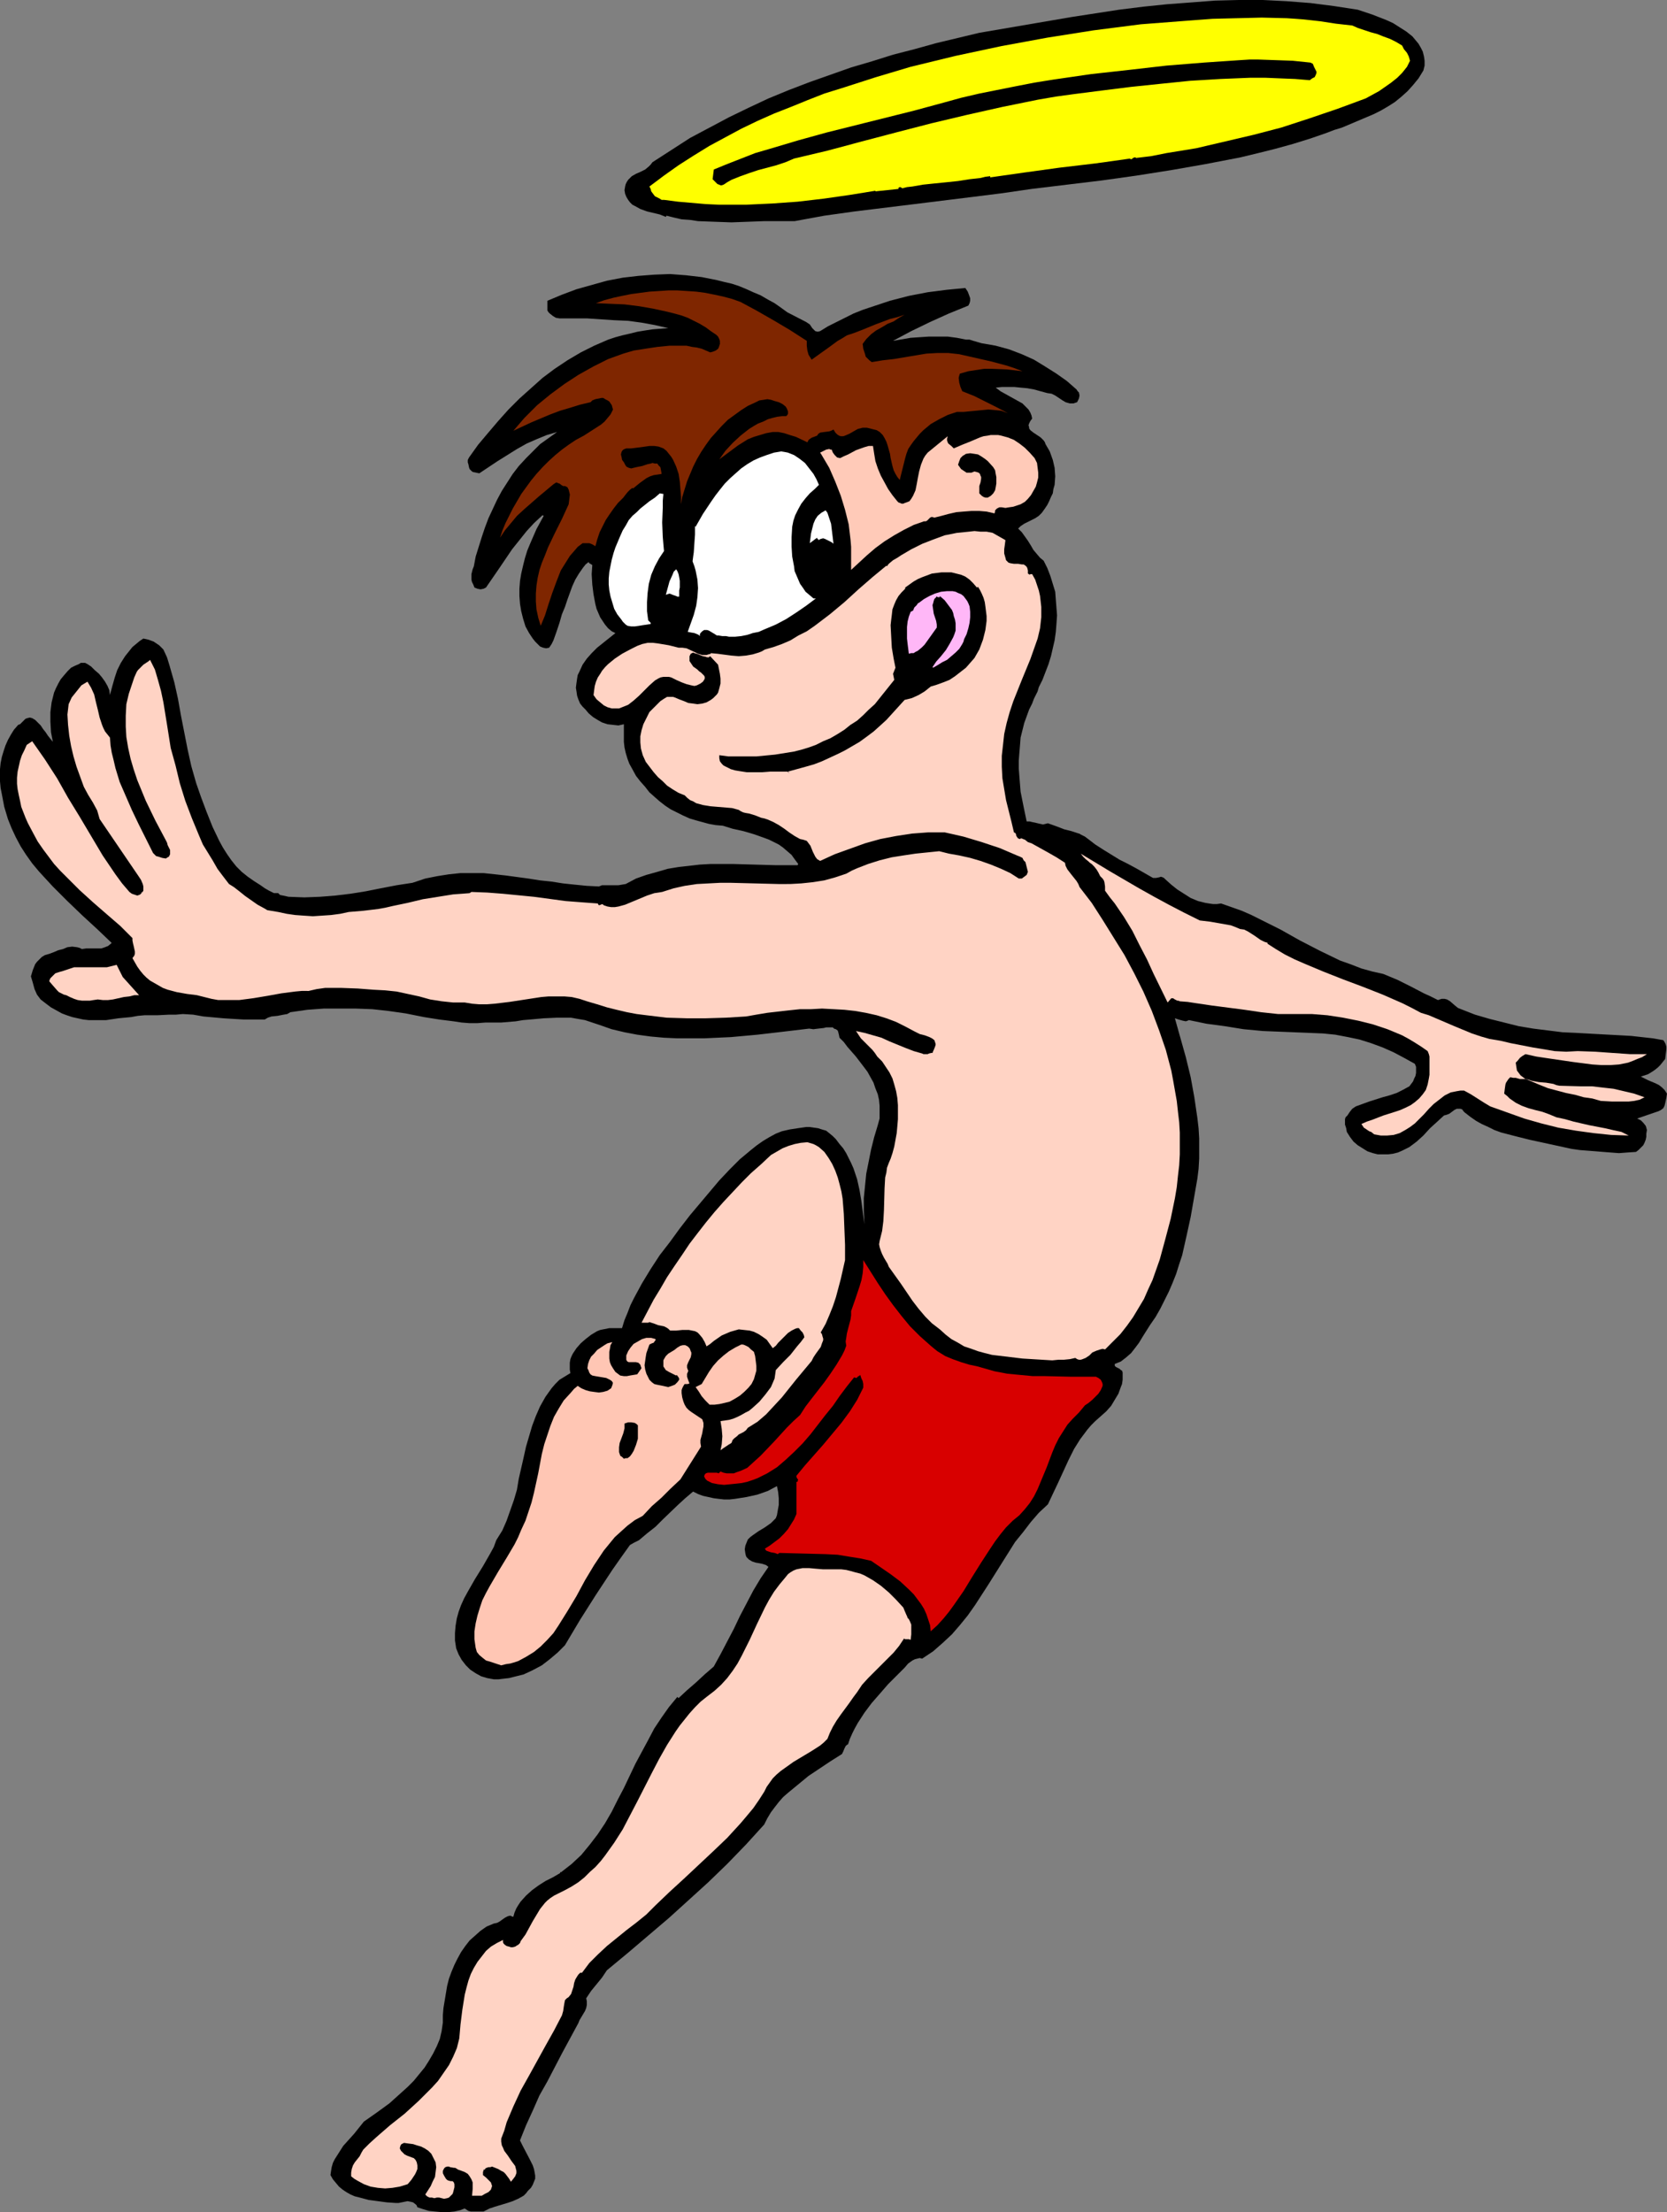 <?xml version="1.0" encoding="UTF-8" standalone="no"?>
<svg
   version="1.0"
   width="117.318mm"
   height="155.668mm"
   id="svg23"
   sodipodi:docname="Flying Disc 2.wmf"
   xmlns:inkscape="http://www.inkscape.org/namespaces/inkscape"
   xmlns:sodipodi="http://sodipodi.sourceforge.net/DTD/sodipodi-0.dtd"
   xmlns="http://www.w3.org/2000/svg"
   xmlns:svg="http://www.w3.org/2000/svg">
  <rect width="100%" height="100%" fill="#808080" stroke="none"/>
  <sodipodi:namedview
     id="namedview23"
     pagecolor="#ffffff"
     bordercolor="#000000"
     borderopacity="0.25"
     inkscape:showpageshadow="2"
     inkscape:pageopacity="0.0"
     inkscape:pagecheckerboard="0"
     inkscape:deskcolor="#d1d1d1"
     inkscape:document-units="mm" />
  <defs
     id="defs1">
    <pattern
       id="WMFhbasepattern"
       patternUnits="userSpaceOnUse"
       width="6"
       height="6"
       x="0"
       y="0" />
  </defs>
  <path
     style="fill:#000000;fill-opacity:1;fill-rule:evenodd;stroke:none"
     d="m 375.699,9.695 1.616,1.939 0.646,1.131 0.485,0.97 0.323,1.293 0.162,1.131 v 1.293 l -0.323,1.293 -1.293,2.101 -1.454,1.778 -1.454,1.616 -1.616,1.454 -1.778,1.454 -1.778,1.131 -1.939,1.131 -1.939,0.97 -4.201,1.778 -4.201,1.778 -2.101,0.646 -2.101,0.808 -4.201,1.454 -4.686,1.454 -4.686,1.293 -4.525,1.131 -4.686,1.131 -9.211,1.778 -9.211,1.616 -9.211,1.454 -9.211,1.293 -9.372,1.131 -9.372,1.131 -7.756,1.131 -7.756,0.97 -15.674,1.939 -7.918,0.97 -7.918,0.97 -8.08,1.131 -7.918,1.454 h -3.878 -4.201 l -4.363,0.162 -4.363,0.162 -4.525,-0.162 -4.363,-0.162 -2.101,-0.323 -2.262,-0.162 -2.101,-0.485 -1.939,-0.485 -0.162,0.323 -1.616,-0.646 -3.393,-0.808 -1.778,-0.646 -1.454,-0.808 -0.646,-0.323 -0.646,-0.646 -0.485,-0.646 -0.485,-0.808 -0.323,-0.808 -0.162,-0.97 0.162,-0.97 0.162,-0.646 0.323,-0.646 0.323,-0.485 0.97,-0.97 1.131,-0.646 1.131,-0.485 1.293,-0.646 0.97,-0.808 0.485,-0.485 0.485,-0.646 5.009,-3.232 5.009,-3.232 5.171,-2.747 5.171,-2.747 5.333,-2.585 5.171,-2.424 5.494,-2.262 5.494,-2.101 5.494,-1.939 5.494,-1.939 5.494,-1.616 5.656,-1.778 5.656,-1.454 5.817,-1.616 11.473,-2.747 12.281,-2.101 12.281,-2.101 6.302,-0.97 6.302,-0.97 6.464,-0.808 6.302,-0.646 6.464,-0.485 6.302,-0.485 L 329.484,0 h 6.464 l 6.302,0.323 6.302,0.485 6.302,0.808 6.302,0.97 1.939,0.646 1.939,0.646 3.717,1.454 1.778,0.808 1.778,1.131 1.778,1.131 z"
     id="path1" />
  <path
     style="fill:#ffff00;fill-opacity:1;fill-rule:evenodd;stroke:none"
     d="m 359.702,6.787 1.454,0.646 3.393,1.131 1.778,0.485 1.616,0.646 1.778,0.646 1.616,0.808 1.616,0.97 0.485,0.97 0.808,0.97 0.485,0.97 0.323,1.131 -0.808,1.616 -1.293,1.616 -1.293,1.293 -1.616,1.293 -1.616,1.131 -1.616,1.131 -1.778,0.97 -1.778,0.97 -7.433,2.747 -7.595,2.585 -7.433,2.424 -7.433,1.939 -7.595,1.778 -7.595,1.778 -7.918,1.293 -4.04,0.808 -4.04,0.485 -0.162,-0.162 h -0.162 l -0.485,0.162 -0.323,0.323 h -0.323 l -0.162,-0.162 -4.525,0.646 -4.686,0.646 -9.534,1.131 -9.372,1.293 -4.525,0.646 -4.525,0.646 v -0.323 l -1.293,0.162 -1.293,0.323 -2.909,0.323 -3.07,0.485 -3.07,0.323 -3.232,0.323 -3.07,0.323 -2.747,0.485 -1.454,0.162 -1.293,0.323 -0.162,-0.162 -0.323,-0.162 h -0.162 l -0.323,0.162 v 0.323 l -6.14,0.646 v -0.162 l -6.948,1.131 -6.787,0.97 -6.948,0.808 -6.787,0.485 -6.948,0.323 h -3.555 -3.555 l -3.555,-0.162 -3.717,-0.323 -3.717,-0.323 -3.717,-0.485 h -0.646 l -0.485,-0.323 -0.646,-0.323 -0.646,-0.323 -0.485,-0.646 -0.485,-0.646 -0.162,-0.646 -0.323,-0.646 3.878,-2.909 3.878,-2.747 4.04,-2.585 4.201,-2.585 4.201,-2.262 4.201,-2.262 4.363,-2.101 4.363,-1.939 4.525,-1.778 4.363,-1.778 4.525,-1.778 4.686,-1.454 9.049,-2.909 9.211,-2.747 11.958,-2.909 12.119,-2.585 6.14,-1.131 6.14,-1.131 6.14,-0.97 6.14,-0.97 6.302,-0.808 6.302,-0.808 6.302,-0.485 6.302,-0.485 6.464,-0.485 6.464,-0.162 6.625,-0.162 6.625,0.162 2.424,0.162 2.101,0.162 4.363,0.485 2.101,0.323 2.101,0.323 z"
     id="path2" />
  <path
     style="fill:#000000;fill-opacity:1;fill-rule:evenodd;stroke:none"
     d="m 348.552,16.644 0.323,0.162 0.323,0.162 0.323,0.808 0.323,0.646 0.323,0.646 v 0.323 l -0.162,0.485 -0.323,0.646 -0.646,0.323 -0.646,0.485 -3.878,-0.323 -4.04,-0.162 -3.878,-0.162 h -4.04 l -7.918,0.323 -8.08,0.485 -7.918,0.808 -7.756,0.808 -7.756,0.97 -7.595,0.97 -4.686,0.646 -4.686,0.808 -9.534,1.939 -9.372,2.101 -9.534,2.262 -9.372,2.424 -9.211,2.424 -9.049,2.424 -8.888,2.101 -2.262,0.97 -2.424,0.808 -2.424,0.646 -2.424,0.646 -2.424,0.808 -2.262,0.808 -2.424,0.97 -1.131,0.646 -0.97,0.646 -0.485,0.162 h -0.323 l -0.323,-0.162 -0.485,-0.162 -0.646,-0.646 -0.646,-0.646 0.323,-2.585 3.555,-1.454 3.717,-1.454 3.717,-1.454 3.878,-1.131 7.595,-2.262 7.595,-2.101 7.756,-1.939 7.756,-1.939 7.756,-1.939 7.756,-2.101 4.686,-1.293 4.848,-1.131 4.848,-0.97 4.848,-0.97 5.009,-0.97 5.009,-0.808 10.019,-1.454 10.18,-1.131 9.857,-1.131 10.019,-0.808 9.534,-0.646 2.585,-0.162 h 2.262 l 4.686,0.162 4.525,0.162 z"
     id="path3" />
  <path
     style="fill:#000000;fill-opacity:1;fill-rule:evenodd;stroke:none"
     d="m 214.431,85.643 0.485,0.323 0.485,0.323 0.646,0.97 0.485,0.485 0.323,0.323 0.646,0.162 0.646,-0.162 2.101,-1.293 2.262,-1.131 2.262,-1.131 2.262,-1.131 2.424,-0.97 2.424,-0.808 2.424,-0.808 2.424,-0.808 5.009,-1.293 5.009,-0.97 5.009,-0.646 5.009,-0.485 0.646,0.97 0.485,1.293 0.162,0.485 v 0.646 l -0.162,0.646 -0.323,0.646 -5.171,2.101 -5.009,2.262 -5.009,2.424 -4.848,2.585 4.686,-0.808 2.424,-0.162 2.424,-0.162 h 2.424 2.585 l 2.424,0.323 2.424,0.485 h 0.485 0.485 l 0.97,0.323 0.646,0.162 0.485,0.162 1.131,0.323 1.939,0.323 1.778,0.323 3.555,0.97 3.393,1.293 3.232,1.454 2.909,1.778 3.07,1.939 2.747,1.939 2.585,2.262 0.323,0.485 0.323,0.323 0.162,0.808 -0.162,0.808 -0.485,0.97 -0.485,0.162 -0.485,0.162 h -0.485 -0.485 l -1.131,-0.323 -0.808,-0.485 -0.97,-0.646 -0.97,-0.646 -0.97,-0.485 -1.131,-0.162 -1.778,-0.485 -1.778,-0.485 -1.778,-0.323 -1.778,-0.162 -1.616,-0.162 h -1.778 -1.616 l -1.616,0.162 1.293,0.97 1.454,0.808 1.454,0.808 1.454,0.808 1.454,0.808 1.131,1.131 0.485,0.485 0.485,0.808 0.323,0.808 0.162,0.808 -0.485,0.646 -0.323,0.646 -0.162,0.485 0.162,0.485 v 0.323 l 0.323,0.485 0.808,0.646 0.97,0.646 0.97,0.646 0.808,0.808 0.323,0.485 0.162,0.485 1.131,1.939 0.808,2.262 0.485,2.101 0.162,2.262 -0.162,2.262 -0.323,1.131 -0.162,1.131 -0.485,0.97 -0.485,1.131 -0.485,0.97 -0.646,0.97 -0.808,1.131 -0.808,0.808 -0.97,0.646 -0.97,0.485 -0.97,0.485 -0.97,0.485 -0.97,0.646 -0.646,0.646 0.97,0.97 0.808,1.131 0.808,1.131 0.808,1.293 0.646,1.131 0.808,0.97 0.97,1.131 0.97,0.808 0.97,1.939 0.808,2.101 0.646,2.101 0.646,2.101 0.162,2.101 0.162,2.101 0.162,2.101 -0.162,2.262 -0.162,2.101 -0.323,2.262 -0.485,2.101 -0.485,2.101 -0.646,2.101 -0.808,2.101 -0.808,2.101 -0.97,1.939 -0.323,1.131 -0.485,0.97 -0.485,0.97 -0.485,1.293 -0.808,1.616 -0.646,1.778 -0.646,1.778 -0.485,1.939 -0.485,1.939 -0.162,2.101 -0.162,1.939 -0.162,2.101 v 2.101 l 0.162,2.101 0.323,4.04 0.808,4.04 0.808,3.878 h 0.808 l 0.646,0.162 0.808,0.162 0.646,0.162 1.454,0.323 0.646,-0.162 0.646,-0.162 2.262,0.808 2.101,0.808 1.939,0.485 1.939,0.646 h 0.162 l 0.162,0.162 0.646,0.323 0.646,0.323 0.646,0.485 2.101,1.616 2.262,1.454 4.201,2.585 2.262,1.131 2.101,1.131 2.262,1.293 2.262,1.293 h 0.323 0.485 l 0.808,-0.162 0.485,-0.162 0.485,0.162 0.323,0.162 0.323,0.323 1.616,1.454 1.616,1.293 1.778,1.131 1.778,1.131 1.939,0.808 1.939,0.485 0.97,0.162 1.131,0.162 h 0.97 l 1.131,-0.162 2.747,0.97 2.747,0.97 2.585,1.131 2.585,1.293 5.171,2.585 5.171,2.909 5.333,2.747 5.333,2.585 2.747,0.97 2.909,1.131 2.909,0.808 2.909,0.646 1.939,0.808 1.939,0.808 3.555,1.778 3.393,1.778 1.778,0.808 1.939,0.97 0.485,-0.162 0.485,-0.162 h 0.808 l 0.646,0.162 0.808,0.485 1.293,1.131 0.808,0.646 0.808,0.323 3.717,1.454 3.878,1.131 3.878,0.97 3.878,0.97 3.878,0.646 3.878,0.485 3.878,0.485 3.555,0.162 2.909,0.162 2.909,0.162 5.979,0.323 2.909,0.162 2.909,0.323 2.909,0.323 2.747,0.485 0.323,0.485 0.323,0.646 0.162,0.646 v 0.646 l -0.162,1.293 -0.162,1.293 -0.646,0.808 -0.646,0.808 -0.646,0.646 -0.808,0.646 -0.97,0.646 -0.808,0.485 -0.97,0.323 -0.97,0.323 1.939,0.97 1.939,0.808 0.97,0.485 0.808,0.646 0.646,0.646 0.646,0.97 -0.162,1.131 -0.323,1.454 -0.162,0.646 -0.323,0.646 -0.646,0.485 -0.646,0.323 -5.656,1.939 0.97,0.485 0.646,0.646 0.646,0.808 0.162,0.485 0.162,0.646 -0.162,0.97 v 0.808 l -0.162,0.808 -0.323,0.808 -0.323,0.646 -0.646,0.646 -0.646,0.646 -0.646,0.485 -2.424,0.162 -2.101,0.162 -2.101,-0.162 -2.101,-0.162 -1.939,-0.162 -2.101,-0.162 -2.101,-0.162 -2.262,-0.323 -3.717,-0.808 -3.717,-0.808 -3.717,-0.808 -3.878,-0.97 -3.717,-0.97 -1.778,-0.646 -1.616,-0.808 -1.778,-0.808 -1.454,-0.808 -1.616,-1.131 -1.454,-1.131 -0.323,-0.323 -0.323,-0.485 -0.485,-0.162 h -0.323 -0.646 l -0.646,0.323 -1.293,0.97 -0.808,0.323 -0.646,0.162 -1.939,1.778 -1.778,1.616 -1.778,1.939 -1.778,1.616 -1.939,1.454 -0.97,0.485 -0.97,0.485 -1.131,0.485 -1.293,0.323 -1.293,0.162 h -1.293 -1.454 l -1.293,-0.323 -1.454,-0.485 -1.293,-0.808 -1.293,-0.808 -1.131,-0.97 -0.97,-1.293 -0.808,-1.293 -0.162,-0.97 -0.323,-0.97 v -0.97 -0.485 l 0.162,-0.485 0.162,-0.162 0.323,-0.323 0.646,-0.97 0.646,-0.808 0.485,-0.323 0.485,-0.323 1.778,-0.646 1.778,-0.646 3.555,-1.131 1.778,-0.485 1.939,-0.646 1.616,-0.808 1.778,-0.97 0.485,-0.646 0.485,-0.646 0.323,-0.808 0.323,-0.646 0.162,-0.808 v -0.808 -0.808 l -0.323,-0.808 -2.909,-1.616 -2.747,-1.454 -2.909,-1.293 -3.07,-1.131 -3.07,-0.97 -3.07,-0.646 -3.393,-0.646 -3.232,-0.323 -3.878,-0.162 -4.04,-0.162 -4.04,-0.162 -4.04,-0.162 -5.171,-0.485 -5.009,-0.808 -4.848,-0.646 -4.686,-0.97 -0.323,0.162 -0.485,0.162 -0.808,-0.162 -1.131,-0.323 -0.97,-0.323 1.454,5.171 1.454,5.171 1.293,5.332 0.97,5.333 0.808,5.494 0.323,2.747 0.162,2.747 v 2.747 2.585 l -0.162,2.747 -0.323,2.585 -1.778,10.18 -1.131,5.171 -1.131,5.009 -0.808,2.424 -0.808,2.585 -0.97,2.424 -0.97,2.262 -1.131,2.262 -1.131,2.262 -1.293,2.262 -1.454,2.101 -1.939,3.07 -0.97,1.616 -0.97,1.293 -1.131,1.454 -1.293,1.131 -1.454,1.131 -0.808,0.323 -0.808,0.323 v 0.485 l 0.323,0.323 0.646,0.323 0.323,0.162 0.323,0.323 0.323,0.162 0.162,0.485 v 0.97 0.97 l -0.162,1.131 -0.323,0.808 -0.646,1.778 -0.97,1.616 -0.97,1.616 -1.293,1.454 -1.454,1.293 -1.454,1.293 -1.131,1.131 -0.97,1.131 -1.939,2.585 -1.616,2.585 -1.454,2.909 -2.747,5.979 -2.747,5.817 -2.424,2.262 -2.101,2.424 -2.101,2.747 -2.101,2.585 -3.555,5.656 -3.555,5.656 -3.555,5.494 -1.939,2.747 -2.101,2.585 -2.101,2.424 -2.424,2.262 -2.585,2.262 -1.454,0.97 -1.454,0.97 -0.646,-0.162 -0.646,0.162 -0.646,0.162 -0.646,0.323 -1.131,0.808 -0.97,1.131 -2.101,2.101 -2.262,2.262 -2.101,2.424 -2.262,2.585 -1.939,2.585 -1.778,2.747 -0.808,1.454 -0.646,1.293 -0.646,1.454 -0.485,1.454 -0.323,0.162 -0.323,0.323 -0.323,0.646 -0.323,0.808 -0.323,0.646 -3.07,1.939 -2.909,1.939 -2.909,1.939 -2.747,2.262 -2.747,2.262 -1.293,1.131 -1.131,1.293 -1.131,1.454 -0.97,1.293 -0.97,1.616 -0.808,1.616 -4.848,5.333 -5.009,5.171 -5.009,4.848 -5.333,4.848 -5.171,4.686 -10.827,9.211 -5.656,4.686 -1.293,1.939 -1.454,1.778 -1.454,1.778 -1.293,1.939 0.162,0.808 v 0.97 l -0.162,0.808 -0.323,0.808 -0.97,1.616 -0.485,0.808 -0.323,0.808 -4.201,7.756 -4.04,7.756 -2.101,3.717 -1.778,4.04 -1.778,3.878 -1.616,4.04 0.808,1.616 1.778,3.393 0.808,1.616 0.323,0.97 0.162,0.808 0.162,0.97 v 0.808 l -0.323,0.808 -0.323,0.808 -0.485,0.808 -0.808,0.808 -0.485,0.646 -0.646,0.646 -1.454,0.808 -1.454,0.646 -1.454,0.485 -3.232,0.97 -1.454,0.485 -1.616,0.808 h -3.393 l -0.646,-0.162 -0.485,-0.323 -0.485,-0.323 -1.293,0.485 -1.454,0.323 -1.616,0.162 h -1.778 l -1.778,-0.162 -1.616,-0.162 -1.616,-0.485 -1.454,-0.485 -0.162,-0.485 -0.323,-0.323 -0.646,-0.485 -0.646,-0.162 -0.808,-0.162 -1.616,0.323 -0.808,0.162 h -0.646 l -2.424,-0.162 -2.424,-0.323 -2.424,-0.323 -2.424,-0.646 -1.293,-0.323 -1.131,-0.485 -1.131,-0.646 -0.97,-0.646 -0.97,-0.808 -0.808,-0.97 -0.808,-0.97 -0.646,-1.131 0.162,-1.131 0.162,-0.97 0.323,-1.131 0.485,-0.97 1.131,-1.778 1.131,-1.778 1.454,-1.616 1.454,-1.616 1.293,-1.616 1.293,-1.616 1.616,-1.131 1.616,-1.131 3.555,-2.585 3.232,-2.909 1.616,-1.454 1.616,-1.616 1.454,-1.778 1.454,-1.778 1.131,-1.778 1.131,-1.939 0.97,-1.939 0.808,-1.939 0.485,-2.101 0.323,-2.262 v -1.939 l 0.162,-1.939 0.323,-1.939 0.323,-1.939 0.323,-1.939 0.485,-1.939 0.646,-1.778 0.808,-1.939 0.808,-1.616 0.97,-1.778 1.131,-1.616 1.131,-1.454 1.454,-1.293 1.454,-1.293 1.616,-1.131 1.939,-0.808 0.808,-0.162 0.646,-0.323 1.131,-0.808 0.485,-0.323 0.646,-0.323 0.646,-0.162 0.323,0.162 0.485,0.162 0.323,-1.131 0.485,-1.131 0.485,-0.808 0.646,-0.97 1.454,-1.616 1.616,-1.454 1.778,-1.293 1.778,-1.131 1.939,-0.97 1.939,-1.131 v -0.323 l 0.162,0.162 1.454,-1.131 1.454,-1.131 2.585,-2.424 2.262,-2.747 2.101,-2.747 1.939,-2.909 1.778,-3.07 1.616,-3.232 1.616,-3.07 3.07,-6.464 3.393,-6.302 1.616,-3.07 1.939,-2.909 1.939,-2.747 2.262,-2.747 0.323,0.323 2.262,-2.101 2.424,-2.101 2.262,-2.101 2.424,-2.101 1.778,-3.232 1.778,-3.393 1.778,-3.393 1.616,-3.393 1.778,-3.393 1.778,-3.393 1.939,-3.232 2.101,-3.07 -0.646,-0.485 -0.97,-0.323 -0.808,-0.162 -0.97,-0.162 -0.97,-0.323 -0.808,-0.485 -0.646,-0.646 -0.162,-0.323 -0.162,-0.646 -0.162,-1.131 0.162,-0.97 0.323,-0.808 0.323,-0.808 0.646,-0.646 0.646,-0.485 1.616,-1.131 0.808,-0.485 0.808,-0.485 1.616,-1.131 0.646,-0.646 0.646,-0.646 0.323,-0.808 0.162,-0.97 0.323,-1.778 v -1.778 l -0.162,-1.616 -0.323,-1.616 -2.424,1.293 -2.747,0.97 -2.909,0.646 -3.07,0.485 -1.454,0.162 h -1.454 l -1.454,-0.162 -1.293,-0.162 -1.454,-0.323 -1.454,-0.323 -1.293,-0.485 -1.293,-0.646 -2.101,1.778 -1.939,1.778 -4.04,3.878 -1.939,1.939 -2.262,1.778 -2.101,1.778 -1.293,0.646 -1.131,0.646 -2.424,3.393 -2.262,3.232 -4.363,6.625 -4.201,6.625 -4.04,6.787 -1.939,1.939 -2.101,1.778 -2.101,1.616 -2.424,1.293 -2.424,1.131 -2.585,0.646 -1.293,0.323 -1.454,0.162 -1.293,0.162 h -1.293 l -1.778,-0.323 -1.616,-0.485 -1.454,-0.808 -1.454,-0.97 -1.131,-1.131 -1.131,-1.454 -0.808,-1.454 -0.646,-1.616 -0.323,-2.101 v -1.939 l 0.162,-1.939 0.323,-1.939 0.485,-1.778 0.646,-1.778 0.808,-1.778 0.97,-1.778 1.939,-3.393 2.101,-3.393 1.939,-3.393 0.97,-1.778 0.646,-1.778 1.616,-2.585 1.131,-2.585 0.97,-2.747 0.97,-2.747 0.808,-2.747 0.485,-2.909 1.293,-5.656 0.646,-2.909 0.808,-2.747 0.808,-2.747 0.97,-2.585 1.131,-2.585 1.454,-2.585 0.808,-1.131 0.808,-1.131 0.97,-1.131 1.131,-1.131 2.909,-1.778 -0.162,-0.97 v -0.97 -0.808 l 0.162,-0.97 0.323,-0.808 0.323,-0.646 0.97,-1.454 1.131,-1.293 1.293,-1.131 1.454,-1.131 1.616,-0.97 0.808,-0.323 0.808,-0.162 1.616,-0.323 h 1.616 1.778 l 0.646,-2.101 0.808,-1.939 0.808,-2.101 0.97,-1.939 2.101,-3.878 2.262,-3.717 2.424,-3.717 2.747,-3.555 2.585,-3.555 2.747,-3.555 5.171,-6.14 2.585,-3.07 2.747,-2.909 2.747,-2.747 2.909,-2.424 1.616,-1.293 1.616,-1.131 1.616,-0.97 1.778,-0.97 1.616,-0.646 2.101,-0.485 2.101,-0.323 2.262,-0.323 h 0.97 l 1.131,0.162 1.131,0.162 0.97,0.323 1.131,0.323 0.808,0.646 0.97,0.808 0.808,0.808 0.97,1.293 0.97,1.131 0.808,1.293 0.646,1.293 0.646,1.293 0.646,1.454 0.97,2.909 0.646,2.909 0.485,2.909 0.808,6.14 -0.162,-3.555 v -3.393 l 0.323,-3.232 0.323,-3.232 0.646,-3.232 0.646,-3.232 0.808,-3.232 0.97,-3.232 0.485,-1.778 v -1.778 -1.616 l -0.162,-1.616 -0.323,-1.454 -0.646,-1.616 -0.485,-1.454 -0.808,-1.454 -0.808,-1.454 -0.97,-1.293 -2.101,-2.747 -2.262,-2.585 -0.97,-1.293 -1.131,-1.131 -0.162,-0.808 -0.162,-0.646 -0.162,-0.485 -0.485,-0.323 -0.485,-0.162 -0.323,-0.323 h -1.293 -0.485 l -0.646,0.162 -1.454,0.162 -1.293,0.162 -1.131,-0.162 -6.787,0.808 -6.948,0.808 -7.11,0.646 -7.11,0.323 h -3.555 -3.555 l -3.555,-0.162 -3.555,-0.323 -3.555,-0.485 -3.393,-0.646 -3.393,-0.808 -3.232,-1.131 -1.939,-0.646 -1.939,-0.646 -1.939,-0.323 -1.778,-0.323 h -1.939 -1.778 l -3.555,0.162 -3.555,0.323 -1.939,0.162 -1.939,0.323 -3.878,0.323 h -1.939 -2.262 l -2.101,0.162 h -2.101 l -2.101,-0.162 -2.101,-0.323 -3.878,-0.485 -4.04,-0.646 -2.424,-0.485 -2.424,-0.485 -4.525,-0.646 -4.363,-0.485 -4.363,-0.162 h -4.201 -4.363 l -4.363,0.323 -4.525,0.646 -0.808,0.485 -0.97,0.162 -1.616,0.323 -1.616,0.162 -0.97,0.323 -0.808,0.485 h -2.909 -2.747 l -2.747,-0.162 -2.585,-0.162 -5.333,-0.485 -2.747,-0.485 -2.747,-0.162 -1.778,0.162 h -1.778 l -3.232,0.162 h -3.393 l -1.778,0.162 -1.778,0.323 -3.393,0.323 -3.232,0.485 h -3.07 -1.616 l -1.454,-0.162 -1.454,-0.323 -1.454,-0.323 -1.454,-0.485 -1.293,-0.485 -1.454,-0.808 -1.454,-0.808 -1.293,-0.97 -1.454,-1.131 -0.485,-0.646 -0.485,-0.646 -0.646,-1.454 -0.485,-1.778 -0.485,-1.616 0.485,-1.616 0.646,-1.616 0.485,-0.646 0.646,-0.646 0.646,-0.646 0.808,-0.485 1.131,-0.323 1.293,-0.485 1.131,-0.485 1.293,-0.323 1.131,-0.485 1.293,-0.162 1.293,0.162 0.646,0.162 0.646,0.323 1.131,-0.162 h 2.101 0.97 0.97 l 0.97,-0.323 0.808,-0.323 0.97,-0.808 -3.717,-3.555 -4.04,-3.717 -4.04,-3.878 -3.878,-3.878 -1.939,-2.101 -1.778,-1.939 L 8.564,229.621 6.948,227.359 5.494,225.096 4.201,222.673 3.07,220.249 2.101,217.825 1.131,214.593 0.485,211.2 0.162,209.584 0,207.806 v -1.616 -1.616 l 0.162,-1.616 0.323,-1.616 0.485,-1.616 0.485,-1.454 0.646,-1.454 0.808,-1.454 0.808,-1.293 1.131,-1.293 0.485,-0.162 0.485,-0.485 0.323,-0.323 0.646,-0.646 0.485,-0.162 0.646,-0.162 0.646,0.162 0.808,0.485 0.646,0.646 0.808,0.808 0.646,0.97 0.646,0.808 0.646,0.97 0.646,0.808 0.646,0.808 -0.485,-2.585 -0.162,-2.747 v -2.585 l 0.162,-1.293 0.162,-1.293 0.323,-1.293 0.323,-1.293 0.485,-1.131 0.646,-1.293 0.646,-1.131 0.808,-0.97 0.97,-1.131 0.97,-0.97 0.97,-0.485 1.131,-0.485 0.485,-0.323 h 0.485 0.646 l 0.646,0.323 0.97,0.646 0.97,0.97 1.131,0.97 0.808,0.97 0.808,1.131 0.646,1.131 0.485,1.131 0.162,1.293 0.646,-2.424 0.646,-2.262 0.646,-1.939 0.97,-1.939 1.131,-1.778 1.293,-1.616 0.646,-0.808 0.97,-0.808 0.97,-0.808 0.97,-0.646 0.808,0.162 0.646,0.162 1.293,0.485 1.454,0.97 1.131,1.131 0.97,2.101 0.646,2.101 1.293,4.525 0.97,4.363 0.808,4.525 1.778,9.049 0.97,4.363 1.293,4.525 1.293,3.717 1.454,3.878 1.616,4.04 1.778,3.717 0.97,1.778 1.131,1.778 1.131,1.616 1.293,1.616 1.454,1.454 1.616,1.293 1.616,1.131 1.778,1.131 1.131,0.808 1.131,0.646 0.646,0.323 0.646,0.323 h 0.485 0.646 l 0.485,0.485 0.808,0.162 1.454,0.323 4.201,0.162 4.201,-0.162 4.04,-0.323 4.04,-0.485 4.04,-0.646 4.04,-0.808 4.201,-0.808 4.201,-0.646 3.393,-1.131 3.232,-0.646 3.07,-0.485 3.07,-0.323 h 3.07 3.07 l 3.07,0.323 2.909,0.323 5.979,0.808 3.07,0.485 3.07,0.323 3.07,0.485 3.07,0.323 3.232,0.323 3.232,0.162 0.808,-0.323 h 0.808 1.778 1.778 l 0.97,-0.162 0.97,-0.162 2.747,-1.454 2.747,-0.97 2.909,-0.808 2.747,-0.808 2.909,-0.485 2.909,-0.323 2.747,-0.323 2.909,-0.162 h 5.817 l 5.656,0.162 5.817,0.162 h 5.817 l 0.162,-0.323 -0.97,-1.293 -0.808,-1.131 -1.131,-0.97 -1.131,-0.97 -1.131,-0.808 -1.293,-0.646 -1.293,-0.646 -1.293,-0.485 -2.747,-0.97 -2.747,-0.808 -2.909,-0.646 -2.585,-0.808 -1.939,-0.162 -1.778,-0.323 -1.778,-0.485 -1.778,-0.485 -1.616,-0.485 -1.778,-0.808 -1.616,-0.808 -1.616,-0.808 -1.454,-0.97 -1.454,-1.131 -1.293,-1.131 -1.454,-1.293 -1.131,-1.454 -1.293,-1.454 -1.131,-1.454 -0.97,-1.778 -0.808,-1.454 -0.485,-1.293 -0.485,-1.616 -0.323,-1.454 -0.162,-1.454 v -1.616 -3.07 l -1.454,0.323 -1.454,-0.162 -1.454,-0.162 -1.454,-0.485 -1.131,-0.646 -1.293,-0.808 -1.131,-0.97 -0.808,-0.97 -0.808,-0.808 -0.646,-0.808 -0.485,-1.131 -0.323,-0.97 -0.162,-1.131 -0.162,-0.97 0.162,-1.293 0.162,-1.131 0.162,-0.97 0.485,-0.97 0.808,-1.778 1.131,-1.616 1.293,-1.454 1.454,-1.454 1.616,-1.293 3.232,-2.585 -0.97,-0.485 -0.97,-0.808 -0.808,-0.97 -0.646,-0.97 -0.646,-0.97 -0.485,-1.131 -0.485,-1.131 -0.323,-1.293 -0.485,-2.585 -0.323,-2.585 -0.162,-2.747 0.162,-2.424 -0.485,-0.323 -0.323,-0.162 -0.162,-0.323 -0.808,0.646 -0.646,0.808 -1.131,1.616 -0.97,1.616 -0.808,1.778 -0.646,1.778 -0.646,1.778 -0.646,1.939 -0.808,1.939 -0.646,2.262 -0.808,2.424 -0.808,2.262 -0.485,0.97 -0.646,0.97 -0.808,0.162 -0.808,-0.162 -0.808,-0.323 -0.646,-0.646 -0.646,-0.646 -0.646,-0.808 -0.97,-1.454 -0.97,-1.778 -0.646,-2.101 -0.485,-1.939 -0.323,-1.939 -0.162,-2.101 v -1.939 l 0.162,-2.101 0.323,-1.939 0.485,-2.101 0.485,-1.939 0.646,-2.101 0.808,-1.939 1.616,-3.717 1.939,-3.555 -0.323,-0.162 -2.262,2.101 -1.939,2.101 -1.939,2.424 -1.939,2.424 -3.393,5.009 -1.778,2.585 -1.778,2.585 -0.646,0.323 -0.808,0.162 -0.808,-0.162 -0.808,-0.323 -0.323,-0.808 -0.323,-0.646 -0.162,-0.646 v -0.808 -0.646 l 0.162,-0.646 0.162,-0.646 0.323,-0.808 0.485,-2.585 0.808,-2.585 0.808,-2.585 0.808,-2.424 0.97,-2.585 1.131,-2.424 1.131,-2.424 1.293,-2.424 1.454,-2.262 1.454,-2.262 1.616,-2.101 1.939,-2.101 1.778,-1.778 1.939,-1.939 2.262,-1.616 2.262,-1.616 -2.747,0.808 -2.747,1.131 -2.585,1.131 -2.585,1.454 -5.171,3.232 -2.424,1.616 -2.424,1.616 -0.808,-0.162 -0.808,-0.162 -0.323,-0.162 -0.323,-0.323 -0.323,-0.323 -0.162,-0.485 -0.162,-0.808 -0.162,-0.485 v -0.646 l 0.162,-0.323 0.162,-0.323 2.424,-3.393 2.585,-3.07 2.747,-3.232 2.747,-3.07 2.909,-2.909 3.07,-2.747 3.07,-2.747 3.232,-2.424 3.393,-2.262 3.555,-2.101 3.555,-1.778 3.717,-1.616 1.939,-0.646 1.778,-0.485 2.101,-0.485 1.939,-0.485 1.939,-0.323 2.101,-0.323 2.101,-0.162 2.101,-0.162 -3.555,-0.808 -3.555,-0.646 -3.555,-0.485 -3.717,-0.162 -7.272,-0.485 h -7.272 l -0.97,-0.162 -0.808,-0.485 -0.808,-0.646 -0.323,-0.323 -0.323,-0.485 v -2.585 l 3.878,-1.616 3.878,-1.454 4.04,-1.131 4.04,-1.131 4.201,-0.808 4.201,-0.485 4.201,-0.323 4.201,-0.162 4.201,0.323 4.201,0.485 4.04,0.808 1.939,0.485 2.101,0.485 1.939,0.646 1.939,0.808 1.778,0.808 1.939,0.808 1.939,1.131 1.778,0.97 1.616,1.131 1.778,1.293 z"
     id="path4" />
  <path
     style="fill:#7f2600;fill-opacity:1;fill-rule:evenodd;stroke:none"
     d="m 196.98,80.311 4.201,2.262 2.262,1.293 2.262,1.293 4.363,2.585 4.525,2.909 v 1.293 l 0.162,1.293 0.323,1.131 0.808,1.293 1.131,-0.808 1.131,-0.808 2.262,-1.616 2.424,-1.778 1.131,-0.646 1.293,-0.808 1.939,-0.646 2.101,-0.808 3.555,-1.454 3.878,-1.454 1.939,-0.485 1.939,-0.646 -1.454,0.808 -1.454,0.97 -1.616,0.646 -1.616,0.97 -1.454,0.808 -1.293,0.97 -1.293,1.293 -0.97,1.293 0.162,1.293 0.485,1.454 0.162,0.646 0.485,0.485 0.485,0.485 0.646,0.485 2.909,-0.485 2.909,-0.323 5.817,-0.97 2.909,-0.485 2.909,-0.162 h 2.909 l 2.909,0.323 8.564,1.939 4.201,1.131 1.939,0.646 2.101,0.808 -4.201,-0.485 -4.04,-0.162 h -1.939 l -2.101,0.323 -2.101,0.323 -2.262,0.646 -0.162,0.485 -0.162,0.646 0.162,1.293 0.323,1.131 0.485,1.131 3.232,1.293 2.909,1.454 2.909,1.454 3.07,1.616 -1.778,-0.646 -1.616,-0.162 -1.778,-0.162 -1.616,0.162 -3.393,0.323 -1.616,0.162 h -1.778 l -2.424,0.808 -2.262,1.131 -2.262,1.293 -1.939,1.616 -0.97,0.97 -0.808,0.97 -0.808,0.97 -0.808,1.131 -0.646,0.97 -0.485,1.293 -0.323,1.131 -0.323,1.293 -1.131,4.525 -0.646,-0.808 -0.485,-0.808 -0.485,-0.97 -0.323,-1.131 -0.485,-2.101 -0.162,-1.131 -0.323,-1.131 -0.323,-1.131 -0.323,-0.97 -0.485,-0.97 -0.485,-0.808 -0.808,-0.808 -0.808,-0.485 -1.293,-0.323 -1.293,-0.323 h -0.485 -0.646 l -0.646,0.162 -0.646,0.162 -1.131,0.646 -1.131,0.646 -1.131,0.485 -0.485,0.162 h -0.646 l -0.485,-0.162 -0.485,-0.323 -0.485,-0.485 -0.485,-0.808 -0.646,0.323 -0.485,0.162 -1.293,0.162 -1.131,0.162 -0.485,0.323 -0.323,0.485 -0.808,0.323 -0.485,0.162 -0.323,0.162 -0.646,0.485 -0.162,0.323 -0.162,0.323 -3.07,-1.454 -1.616,-0.485 -1.454,-0.485 -1.616,-0.323 h -1.454 l -1.778,0.323 -1.616,0.485 -1.616,0.485 -1.616,0.646 -1.293,0.808 -1.293,0.808 -5.009,3.717 1.616,-2.262 1.939,-2.101 2.101,-1.939 2.262,-1.778 1.293,-0.808 1.131,-0.646 1.293,-0.485 1.293,-0.646 1.131,-0.323 1.293,-0.323 1.293,-0.162 h 1.131 l 0.323,-0.323 0.162,-0.323 v -0.646 l -0.323,-0.808 -0.323,-0.485 -0.808,-0.646 -0.97,-0.485 -1.131,-0.323 -0.97,-0.323 -0.97,-0.162 -0.97,0.162 -1.131,0.162 -0.97,0.485 -2.101,0.97 -1.778,1.131 -1.778,1.293 -1.778,1.293 -1.616,1.616 -1.454,1.616 -1.454,1.616 -1.293,1.778 -1.293,1.939 -1.131,1.939 -0.97,1.939 -0.808,1.939 -0.808,1.939 -0.646,2.101 -0.646,2.101 -0.323,1.939 v -1.939 l -0.162,-1.939 -0.162,-2.101 -0.323,-2.101 -0.646,-1.939 -0.808,-1.778 -0.485,-0.808 -0.646,-0.808 -0.646,-0.808 -0.808,-0.646 -1.293,-0.485 -1.131,-0.162 h -1.293 l -1.131,0.162 -2.424,0.323 -1.293,0.162 h -1.293 l -0.485,0.162 -0.323,0.162 -0.323,0.323 -0.162,0.323 -0.162,0.646 0.162,0.646 0.162,0.808 0.485,0.646 0.323,0.646 0.323,0.485 0.646,0.323 0.646,0.162 0.646,-0.162 0.646,-0.162 1.616,-0.323 1.454,-0.485 0.808,-0.162 0.485,-0.162 0.646,0.162 h 0.646 l 0.323,0.485 0.485,0.485 0.162,0.808 0.162,0.97 -0.97,0.162 -1.131,0.162 -0.97,0.323 -0.97,0.485 -1.778,1.293 -1.778,1.454 -0.162,-0.162 -0.646,0.485 -0.646,0.646 -0.646,0.808 -0.485,0.646 -1.454,1.454 -1.131,1.454 -1.131,1.616 -0.97,1.454 -0.808,1.616 -0.808,1.616 -0.646,1.939 -0.485,1.778 -0.808,-0.485 -0.808,-0.323 h -0.97 -0.808 l -1.293,0.97 -0.97,1.131 -1.131,1.293 -0.808,1.293 -0.808,1.293 -0.808,1.293 -1.131,2.909 -1.131,3.07 -0.97,2.909 -0.97,3.07 -1.131,2.747 -0.646,-2.101 -0.485,-2.262 -0.162,-2.101 v -2.101 l 0.162,-2.101 0.323,-2.101 0.485,-2.101 0.646,-1.939 0.808,-1.939 0.808,-2.101 1.778,-3.717 1.939,-3.878 1.778,-3.878 0.162,-1.293 0.162,-1.293 -0.162,-0.646 -0.162,-0.646 -0.323,-0.646 -0.646,-0.323 h -0.485 l -0.323,-0.162 -0.646,-0.485 -0.485,-0.162 -0.323,-0.162 -0.323,0.162 -0.485,0.323 -3.878,3.232 -3.878,3.393 -1.939,1.778 -1.616,1.939 -1.616,1.939 -1.293,1.939 0.646,-1.939 0.808,-1.939 0.97,-1.939 0.97,-1.939 1.131,-1.939 1.131,-1.939 1.293,-1.778 1.293,-1.778 1.454,-1.778 1.616,-1.778 1.616,-1.616 1.778,-1.616 1.778,-1.454 1.778,-1.293 1.939,-1.293 2.101,-1.131 2.262,-1.454 2.262,-1.454 0.97,-0.808 0.808,-0.97 0.808,-0.97 0.646,-1.293 -0.162,-0.485 -0.162,-0.646 -0.323,-0.485 -0.323,-0.485 -0.485,-0.323 -0.646,-0.323 -0.485,-0.323 h -0.485 l -0.808,0.162 -0.808,0.162 -0.808,0.323 -0.485,0.485 -2.747,0.646 -2.585,0.808 -2.747,0.808 -2.585,0.97 -5.009,2.101 -4.848,2.262 2.909,-3.393 1.616,-1.616 1.778,-1.778 3.555,-2.909 3.717,-2.747 3.717,-2.424 4.04,-2.262 3.878,-1.939 4.04,-1.454 2.747,-0.808 3.07,-0.485 3.232,-0.485 3.232,-0.323 h 3.07 1.454 l 1.454,0.323 1.293,0.162 1.293,0.323 1.131,0.485 1.131,0.485 0.646,-0.162 0.808,-0.323 0.646,-0.485 0.162,-0.323 0.162,-0.485 0.162,-0.485 V 90.976 90.653 l -0.162,-0.485 -0.323,-0.646 -0.485,-0.485 -1.454,-0.97 -0.646,-0.485 -0.646,-0.485 -1.616,-0.97 -1.616,-0.808 -1.616,-0.808 -1.778,-0.646 -1.778,-0.485 -1.939,-0.485 -3.717,-0.808 -3.717,-0.646 -3.878,-0.485 -3.878,-0.162 -3.717,-0.162 2.262,-0.808 2.424,-0.646 2.262,-0.485 2.424,-0.485 2.424,-0.323 2.424,-0.323 2.585,-0.162 2.424,-0.162 h 2.424 l 2.585,0.162 2.424,0.162 2.424,0.323 2.424,0.485 2.262,0.485 2.424,0.646 z"
     id="path5" />
  <path
     style="fill:#ffcab8;fill-opacity:1;fill-rule:evenodd;stroke:none"
     d="m 275.19,121.84 0.646,1.293 0.162,1.293 0.162,1.293 v 1.293 l -0.323,1.293 -0.323,1.131 -0.646,1.131 -0.646,1.131 -0.808,0.97 -0.808,0.808 -1.131,0.646 -0.97,0.323 -0.97,0.323 -1.131,0.162 -0.97,0.162 -0.97,-0.162 h -0.646 l -0.646,0.323 -0.485,0.485 v 0.323 l -0.162,0.485 -2.101,-0.485 -1.939,-0.162 h -2.101 l -2.101,0.162 -1.939,0.162 -2.101,0.485 -1.778,0.485 -1.939,0.485 -0.485,-0.162 h -0.323 l -0.323,0.162 -0.323,0.323 -0.162,0.162 -0.323,0.323 -0.323,0.162 h -0.485 l -2.747,0.97 -2.585,1.293 -2.585,1.454 -2.585,1.616 -2.424,1.778 -2.262,1.939 -2.101,1.939 -2.101,1.939 v -2.101 -1.939 -2.101 l -0.162,-1.939 -0.485,-4.04 -0.97,-3.878 -1.131,-3.717 -1.454,-3.717 -1.616,-3.717 -2.101,-3.555 -0.323,-0.485 0.646,-0.323 0.97,-0.485 0.808,-0.162 0.323,0.162 h 0.323 l 0.323,0.808 0.485,0.646 0.646,0.646 0.808,0.162 0.97,-0.485 1.131,-0.485 2.101,-1.131 2.262,-0.808 1.131,-0.323 h 1.131 l 0.323,2.101 0.323,1.939 0.646,1.939 0.808,1.939 0.97,1.778 0.97,1.778 1.131,1.616 1.293,1.616 0.323,0.323 0.485,0.162 0.323,0.162 h 0.485 l 0.323,-0.162 0.485,-0.162 0.808,-0.323 0.485,-0.646 0.485,-0.808 0.646,-1.454 0.323,-1.616 0.323,-1.778 0.323,-1.616 0.485,-1.778 0.646,-1.616 0.485,-0.808 0.646,-0.808 5.332,-4.363 -0.162,0.646 v 0.485 l 0.162,0.485 0.162,0.323 0.808,0.646 0.323,0.323 0.323,0.323 1.131,-0.485 1.131,-0.485 2.424,-0.97 2.262,-0.97 0.97,-0.323 1.131,-0.162 0.808,-0.162 h 0.97 0.97 l 0.808,0.162 1.778,0.485 1.616,0.646 1.454,0.97 1.454,1.131 1.293,1.293 z"
     id="path6" />
  <path
     style="fill:#ffffff;fill-opacity:1;fill-rule:evenodd;stroke:none"
     d="m 217.825,128.95 -1.131,1.131 -1.293,1.131 -1.131,1.293 -1.131,1.454 -0.808,1.454 -0.808,1.616 -0.485,1.454 -0.323,1.616 -0.162,2.747 v 2.585 l 0.162,2.585 0.485,2.585 0.162,1.293 0.485,1.131 0.485,1.131 0.485,1.131 0.808,1.131 0.646,0.97 0.97,0.808 1.131,0.97 h 0.646 l -2.585,1.939 -2.585,1.778 -2.747,1.778 -2.747,1.454 -3.07,1.293 -1.454,0.646 -1.616,0.323 -1.454,0.485 -1.616,0.323 -1.616,0.162 h -1.616 l -0.808,-0.162 h -0.97 l -0.97,-0.162 h -0.485 l -0.485,-0.323 -0.808,-0.485 -0.808,-0.485 -0.485,-0.162 h -0.485 -0.323 l -0.485,0.323 -0.485,0.485 -0.162,0.323 v 0.485 l -0.323,-0.323 -0.323,-0.162 -0.808,-0.323 -0.97,-0.162 -0.808,-0.162 0.808,-2.262 0.808,-2.262 0.646,-2.424 0.323,-2.262 0.162,-2.424 -0.162,-2.262 -0.485,-2.424 -0.323,-1.131 -0.485,-1.293 0.162,-1.293 0.162,-1.131 0.162,-2.424 0.162,-2.262 v -2.262 l 0.162,0.162 1.939,-3.393 2.262,-3.393 1.131,-1.616 1.131,-1.454 1.293,-1.616 1.454,-1.454 1.454,-1.293 1.454,-1.293 1.616,-1.131 1.616,-0.97 1.778,-0.808 1.778,-0.646 1.939,-0.646 1.939,-0.323 0.97,0.162 0.808,0.162 0.808,0.323 0.808,0.323 1.454,0.97 1.454,1.131 1.131,1.454 1.131,1.454 0.808,1.454 z"
     id="path7" />
  <path
     style="fill:#000000;fill-opacity:1;fill-rule:evenodd;stroke:none"
     d="m 264.201,124.264 0.485,0.808 0.162,0.97 0.162,0.808 v 0.97 0.808 l -0.162,0.97 -0.162,0.808 -0.485,0.808 -0.646,0.646 -0.808,0.485 h -0.323 -0.323 l -0.485,-0.162 -0.485,-0.323 -0.323,-0.323 -0.323,-0.323 v -0.485 -0.485 -0.97 l 0.323,-0.97 0.162,-0.97 v -0.485 l -0.162,-0.323 -0.162,-0.485 -0.323,-0.323 -0.485,-0.162 -0.646,-0.162 -0.808,0.323 h -0.646 -0.646 l -0.485,-0.323 -0.485,-0.323 -0.485,-0.323 -0.808,-1.131 0.323,-0.97 0.323,-0.808 0.646,-0.646 0.323,-0.162 0.485,-0.323 1.131,-0.162 1.131,0.162 0.97,0.162 0.808,0.485 0.97,0.646 0.808,0.646 z"
     id="path8" />
  <path
     style="fill:#ffffff;fill-opacity:1;fill-rule:evenodd;stroke:none"
     d="m 176.457,131.374 -0.162,1.778 v 1.939 l -0.162,3.878 0.162,3.878 0.162,1.939 0.162,1.778 -1.293,1.939 -1.131,2.101 -0.97,2.262 -0.646,2.424 -0.323,2.424 -0.162,2.424 v 2.424 l 0.323,2.424 0.162,0.162 0.323,0.323 0.162,0.162 v 0.323 l -0.97,0.162 -1.131,0.162 -0.97,0.162 -1.131,0.162 h -0.97 l -0.97,-0.162 -0.485,-0.323 -0.323,-0.323 -0.485,-0.485 -0.323,-0.485 -1.131,-1.454 -0.808,-1.454 -0.485,-1.616 -0.485,-1.616 -0.323,-1.616 -0.162,-1.616 v -1.616 l 0.162,-1.778 0.323,-1.616 0.323,-1.616 0.485,-1.778 0.485,-1.454 1.293,-3.07 0.646,-1.454 0.808,-1.293 0.808,-1.454 0.97,-1.131 1.131,-0.97 0.97,-0.97 2.424,-1.939 1.454,-0.97 1.293,-1.131 z"
     id="path9" />
  <path
     style="fill:#ffffff;fill-opacity:1;fill-rule:evenodd;stroke:none"
     d="m 221.057,139.292 0.646,5.333 -0.162,-0.162 -0.485,-0.323 -0.97,-0.485 -0.646,-0.323 -0.485,-0.162 -0.646,0.162 -0.646,0.323 v -0.162 l -0.162,-0.162 -0.162,-0.162 v -0.162 l -1.939,1.454 0.162,-1.293 0.162,-1.293 0.323,-1.293 0.323,-1.293 0.485,-1.131 0.646,-0.97 0.97,-0.808 1.131,-0.646 0.485,0.646 0.323,0.97 0.323,0.97 z"
     id="path10" />
  <path
     style="fill:#ffd3c4;fill-opacity:1;fill-rule:evenodd;stroke:none"
     d="m 267.433,143.655 -0.162,1.293 -0.162,1.131 v 1.131 l 0.323,1.131 0.162,0.646 0.323,0.323 0.323,0.323 0.485,0.162 0.97,0.162 h 1.131 l 0.97,0.162 h 0.485 l 0.485,0.323 0.323,0.323 0.162,0.323 0.162,0.646 v 0.808 l 0.485,0.323 0.162,-0.162 h 0.485 l 0.808,1.454 0.485,1.454 0.485,1.454 0.323,1.454 0.162,1.454 0.162,1.454 v 1.293 1.454 l -0.323,2.909 -0.646,2.747 -0.97,2.747 -0.97,2.747 -1.131,2.747 -1.131,2.747 -2.262,5.656 -0.97,2.909 -0.808,2.909 -0.646,2.909 -0.323,2.909 -0.162,1.454 -0.162,1.454 v 2.909 l 0.162,3.07 0.485,2.909 0.485,2.909 1.454,5.817 0.646,2.747 0.323,0.162 0.162,0.162 0.162,0.646 0.323,0.485 0.162,0.162 0.485,0.162 0.162,-0.162 h 0.323 l 0.323,0.162 0.485,0.162 0.808,0.646 0.485,0.162 0.485,0.162 4.363,2.424 2.262,1.293 2.262,1.454 0.162,0.808 0.485,0.97 1.131,1.454 1.293,1.616 0.485,0.808 0.323,0.808 3.232,4.201 2.909,4.525 2.909,4.686 2.909,4.686 2.585,4.848 2.424,4.848 2.262,5.171 1.939,5.171 1.778,5.171 1.454,5.494 0.485,2.585 0.485,2.747 0.485,2.747 0.323,2.909 0.323,2.747 0.162,2.747 v 2.909 2.909 l -0.162,2.909 -0.323,2.747 -0.323,3.07 -0.485,2.909 -1.131,5.494 -1.454,5.494 -1.454,5.333 -0.97,2.747 -0.97,2.747 -1.131,2.424 -1.131,2.585 -1.454,2.424 -1.454,2.424 -1.616,2.262 -1.778,2.262 -1.939,1.939 -2.101,2.101 -0.646,-0.162 -0.646,0.162 -0.97,0.323 -1.131,0.485 -0.808,0.808 -0.97,0.646 -0.808,0.323 -0.485,0.162 h -0.485 l -0.485,-0.162 -0.485,-0.323 -1.454,0.323 -1.616,0.162 h -1.454 l -1.616,0.162 -7.918,-0.485 -4.04,-0.485 -4.04,-0.485 -1.939,-0.485 -1.778,-0.485 -1.778,-0.646 -1.939,-0.646 -1.616,-0.97 -1.778,-0.97 -1.454,-1.131 -1.616,-1.454 -2.101,-1.616 -1.778,-1.778 -1.778,-2.101 -1.616,-2.101 -3.07,-4.525 -1.616,-2.262 -1.616,-2.262 -0.323,-0.808 -0.485,-0.808 -0.485,-0.808 -0.485,-0.97 -0.323,-0.808 -0.323,-0.97 -0.162,-0.808 0.162,-0.97 0.323,-1.293 0.323,-1.293 0.323,-2.585 0.162,-2.909 0.162,-5.817 0.162,-2.909 0.323,-1.293 0.162,-1.293 0.485,-1.293 0.485,-1.131 0.485,-1.454 0.485,-1.778 0.323,-1.778 0.323,-1.778 0.162,-1.778 0.162,-1.939 v -1.778 -1.939 l -0.162,-1.939 -0.323,-1.778 -0.485,-1.778 -0.485,-1.616 -0.808,-1.616 -0.97,-1.454 -0.97,-1.454 -1.293,-1.293 -0.646,-0.97 -0.646,-0.808 -1.454,-1.454 -1.616,-1.616 -0.646,-0.97 -0.646,-0.97 2.262,0.485 2.262,0.646 2.262,0.646 2.101,0.97 4.363,1.778 2.101,0.808 2.262,0.646 0.323,0.162 h 0.485 0.646 l 0.323,-0.162 0.646,-0.162 h 0.323 l 0.162,-0.485 0.162,-0.323 0.323,-0.808 0.162,-0.485 v -0.323 l -0.162,-0.485 -0.162,-0.485 -0.646,-0.485 -0.646,-0.323 -1.293,-0.485 -1.293,-0.323 -1.293,-0.646 -2.424,-1.293 -2.585,-1.293 -2.585,-0.97 -2.585,-0.808 -2.909,-0.646 -2.747,-0.485 -2.909,-0.323 -2.909,-0.162 -3.07,-0.162 -2.909,0.162 h -2.909 l -3.07,0.323 -5.656,0.646 -2.909,0.485 -2.747,0.485 -5.332,0.323 -5.333,0.162 h -5.171 l -5.333,-0.162 -5.332,-0.646 -2.585,-0.323 -2.585,-0.485 -2.747,-0.646 -2.585,-0.646 -2.585,-0.808 -2.747,-0.808 -1.939,-0.646 -2.101,-0.485 -1.939,-0.162 h -2.101 -2.101 l -1.939,0.162 -4.201,0.646 -4.201,0.646 -4.04,0.485 -2.101,0.162 h -1.939 l -1.939,-0.162 -1.939,-0.323 h -1.616 -1.454 l -3.07,-0.323 -3.07,-0.485 -2.909,-0.808 -5.979,-1.293 -3.07,-0.323 -3.07,-0.162 -4.201,-0.323 -4.363,-0.162 h -2.101 -2.262 l -2.262,0.323 -2.101,0.485 H 80.311 l -1.778,0.162 -3.717,0.485 -3.555,0.646 -3.878,0.646 -3.717,0.485 H 61.728 59.95 58.011 l -1.778,-0.323 -1.939,-0.485 -1.939,-0.485 -2.585,-0.323 -2.747,-0.485 -2.424,-0.646 -1.293,-0.485 -1.131,-0.646 -1.131,-0.646 -1.131,-0.646 -0.97,-0.808 -0.808,-0.808 -0.808,-0.97 -0.808,-1.131 -0.646,-1.131 -0.646,-1.131 0.485,-0.646 0.162,-0.485 v -0.646 l -0.323,-1.454 -0.162,-0.646 -0.162,-0.808 v -0.646 l -3.232,-3.232 -3.555,-3.07 -3.717,-3.232 -3.555,-3.232 -3.393,-3.393 -1.778,-1.778 -1.616,-1.778 -1.454,-1.939 -1.454,-1.939 -1.454,-2.101 L 8.888,221.703 7.433,218.956 6.787,217.502 5.656,214.593 5.333,212.977 5.009,211.523 4.686,209.907 4.525,208.453 v -1.616 l 0.162,-1.616 0.323,-1.454 0.323,-1.454 0.485,-1.454 0.646,-1.293 0.646,-1.454 1.454,-0.97 3.393,4.848 3.232,5.009 2.909,5.171 3.07,5.009 3.07,5.171 3.07,5.171 3.393,5.009 1.778,2.424 1.939,2.262 0.646,0.485 0.97,0.323 0.485,0.162 0.485,-0.162 0.323,-0.162 0.323,-0.323 v -0.323 l 0.162,0.162 0.323,-0.485 v -0.646 -0.485 l -0.162,-0.646 -0.485,-1.131 -0.646,-0.97 -10.342,-15.19 -0.323,-1.131 -0.323,-1.131 -1.131,-2.101 -1.293,-2.101 -1.131,-2.101 -1.939,-5.333 -0.808,-2.747 -0.646,-2.747 -0.485,-2.747 -0.323,-2.909 -0.162,-2.747 0.323,-2.747 0.808,-1.778 1.293,-1.616 0.646,-0.808 0.646,-0.808 0.808,-0.485 0.808,-0.485 0.485,0.808 0.485,0.808 0.808,1.778 0.485,2.101 0.485,1.939 0.485,2.101 0.646,1.939 0.323,0.808 0.485,0.97 0.646,0.808 0.646,0.808 0.162,2.101 0.323,1.939 0.485,1.939 0.485,2.101 1.131,3.717 1.616,3.717 1.616,3.717 1.778,3.717 1.778,3.555 1.778,3.555 0.323,0.646 0.485,0.485 0.323,0.323 0.646,0.162 0.97,0.323 0.97,0.162 0.485,-0.323 0.323,-0.162 0.323,-0.646 v -0.646 -0.485 l -0.323,-0.646 -0.323,-0.646 -0.162,-0.646 -0.323,-0.646 -2.747,-5.171 -2.585,-5.333 -1.131,-2.747 -1.131,-2.747 -0.97,-2.909 -0.808,-2.747 -0.646,-2.909 -0.485,-2.909 -0.162,-2.747 v -2.909 l 0.162,-3.07 0.646,-2.747 0.97,-2.909 0.485,-1.454 0.646,-1.454 0.323,-0.485 0.485,-0.485 0.97,-0.97 0.485,-0.323 0.485,-0.323 0.485,-0.323 0.323,-0.323 1.293,2.585 0.808,2.747 0.808,2.909 0.646,3.07 0.97,5.979 0.97,6.14 1.293,4.686 1.131,4.686 1.454,4.686 1.778,4.686 1.939,4.686 0.97,2.262 1.293,2.101 1.293,2.101 1.293,2.262 1.454,1.939 1.616,2.101 1.293,0.808 1.454,1.131 1.616,1.293 1.616,1.131 1.616,1.131 1.778,0.97 0.808,0.485 0.97,0.162 0.97,0.162 0.97,0.162 2.262,0.485 2.262,0.323 2.262,0.162 2.424,0.162 2.424,-0.162 2.424,-0.162 2.424,-0.323 2.262,-0.485 3.878,-0.323 4.04,-0.485 1.778,-0.323 2.101,-0.485 3.878,-0.808 4.04,-0.97 4.04,-0.646 4.04,-0.646 2.262,-0.162 2.101,-0.162 0.485,-0.323 4.201,0.162 4.201,0.323 8.241,0.808 8.403,1.131 4.201,0.323 4.363,0.323 0.162,0.323 0.162,0.162 0.485,-0.162 0.323,-0.162 0.323,0.162 0.162,0.162 0.97,0.323 0.97,0.162 h 0.97 l 0.97,-0.162 1.778,-0.485 1.939,-0.808 3.878,-1.616 1.939,-0.646 1.131,-0.162 0.97,-0.162 3.07,-0.97 2.909,-0.646 3.232,-0.485 3.07,-0.162 3.07,-0.162 h 3.07 l 6.302,0.162 6.302,0.162 H 210.23 l 2.909,-0.162 3.07,-0.323 3.07,-0.485 2.909,-0.808 2.909,-0.97 1.454,-0.808 1.454,-0.646 2.909,-1.131 3.07,-0.97 3.232,-0.808 3.07,-0.485 3.232,-0.485 6.302,-0.646 2.585,0.646 2.747,0.485 2.909,0.646 2.747,0.808 2.747,0.97 2.747,1.131 2.424,1.131 2.262,1.454 h 0.323 0.485 l 0.646,-0.485 0.646,-0.485 0.323,-0.808 -0.323,-1.293 -0.323,-1.293 -0.485,-0.485 -0.323,-0.646 -0.646,-0.323 -0.808,-0.323 -2.262,-0.97 -2.262,-0.97 -2.424,-0.808 -2.424,-0.808 -4.848,-1.454 -5.009,-1.131 h -4.363 l -4.363,0.323 -4.201,0.646 -4.201,0.808 -4.04,1.131 -4.04,1.454 -4.04,1.454 -3.878,1.778 -0.808,-0.485 -0.485,-0.646 -0.323,-0.646 -0.323,-0.646 -0.646,-1.616 -0.485,-0.646 -0.485,-0.646 -0.97,-0.323 -0.808,-0.162 -1.454,-0.808 -1.454,-0.97 -1.293,-0.97 -1.454,-0.97 -1.454,-0.808 -1.454,-0.646 -0.97,-0.323 -0.808,-0.162 -0.808,-0.323 -0.808,-0.323 -1.616,-0.485 -0.97,-0.162 -0.646,-0.162 -0.646,-0.323 -0.485,-0.323 -1.778,-0.485 -1.939,-0.162 -1.939,-0.162 -1.939,-0.162 -1.939,-0.323 -1.778,-0.485 -0.808,-0.485 -0.808,-0.323 -0.808,-0.646 -0.646,-0.646 -1.616,-0.646 -1.616,-0.97 -1.454,-0.97 -1.131,-1.131 -1.293,-1.131 -1.131,-1.293 -2.101,-2.747 -0.808,-1.778 -0.485,-1.778 -0.162,-1.616 v -1.616 l 0.323,-1.616 0.485,-1.616 0.808,-1.616 0.808,-1.616 0.646,-0.646 0.808,-0.808 1.454,-1.454 0.97,-0.646 0.808,-0.485 h 0.97 0.646 l 0.485,0.162 1.131,0.485 1.293,0.485 1.131,0.485 1.293,0.162 1.131,0.162 1.293,-0.162 1.131,-0.323 1.131,-0.646 0.646,-0.485 0.97,-0.97 0.323,-0.485 0.323,-1.131 0.323,-1.293 v -1.293 l -0.162,-1.293 -0.485,-2.424 -2.101,-2.262 -0.646,0.485 0.162,-0.323 -0.323,0.162 -0.323,-0.162 -0.808,-0.162 -1.616,-0.646 -0.646,-0.162 -0.323,-0.162 -0.323,0.162 -0.323,0.162 -0.162,0.323 -0.162,0.323 v 0.646 0.646 l 0.323,0.485 0.323,0.485 0.323,0.485 1.131,0.808 0.485,0.485 0.485,0.323 0.323,0.323 0.485,0.485 0.162,0.323 v 0.485 l -0.162,0.323 -0.323,0.485 -0.646,0.485 -0.97,0.485 -0.646,0.162 -0.808,-0.162 -1.293,-0.323 -1.293,-0.485 -1.454,-0.646 -1.293,-0.646 -0.646,-0.162 h -0.808 -0.646 l -0.808,0.162 -0.646,0.323 -0.808,0.485 -1.454,1.293 -2.747,2.747 -1.454,1.293 -1.454,1.131 -0.808,0.323 -0.808,0.323 -0.808,0.323 h -0.97 -0.97 l -1.131,-0.323 -0.97,-0.485 -0.97,-0.808 -0.97,-0.808 -0.808,-1.131 0.162,-1.293 0.162,-1.131 0.323,-1.131 0.485,-1.131 0.646,-0.97 0.485,-0.808 0.808,-0.97 0.808,-0.808 1.778,-1.454 1.939,-1.293 2.101,-1.131 1.939,-0.97 1.293,-0.485 1.454,-0.323 h 1.454 l 1.293,0.162 2.909,0.485 1.293,0.323 1.293,0.323 h 0.485 0.485 l 1.131,0.162 2.101,0.97 0.97,0.485 1.131,0.323 h 1.131 l 0.485,-0.162 0.646,-0.162 v -0.162 l 1.778,0.162 3.717,0.485 1.939,0.162 1.939,-0.162 1.778,-0.323 1.616,-0.485 0.808,-0.323 0.808,-0.485 2.262,-0.646 2.262,-0.808 2.262,-0.97 2.101,-1.293 2.262,-1.131 2.101,-1.454 4.04,-3.07 3.878,-3.232 3.717,-3.393 3.717,-3.232 3.717,-3.07 0.162,0.162 0.323,-0.485 0.323,-0.323 0.97,-0.808 1.131,-0.646 0.97,-0.646 2.747,-1.616 2.909,-1.454 2.909,-1.131 3.07,-1.131 3.232,-0.646 1.616,-0.162 1.616,-0.162 1.454,-0.162 1.616,0.162 h 1.616 l 1.616,0.323 z"
     id="path11" />
  <path
     style="fill:#ffffff;fill-opacity:1;fill-rule:evenodd;stroke:none"
     d="m 180.659,157.713 v 0.97 h -0.485 l -0.323,-0.162 -0.485,-0.162 -0.485,-0.162 -0.323,-0.162 -0.485,-0.162 -0.485,0.162 -0.485,0.162 0.485,-1.778 0.485,-1.778 0.808,-1.778 0.323,-0.808 0.646,-0.646 0.323,0.485 0.323,0.808 0.162,0.808 0.162,0.97 v 1.778 l -0.162,0.808 z"
     id="path12" />
  <path
     style="fill:#000000;fill-opacity:1;fill-rule:evenodd;stroke:none"
     d="m 259.838,156.259 0.323,-0.162 0.485,0.808 0.485,0.97 0.485,1.131 0.323,1.131 0.162,1.131 0.162,1.293 0.162,1.293 v 1.293 l -0.323,2.424 -0.323,1.293 -0.323,1.293 -0.485,1.293 -0.485,1.293 -0.646,1.131 -0.646,1.131 -1.131,1.293 -1.131,1.293 -1.454,1.131 -1.454,1.131 -1.454,0.97 -1.616,0.646 -1.778,0.646 -1.616,0.485 -1.616,1.293 -1.616,0.97 -1.778,0.808 -1.939,0.485 -1.616,1.778 -1.616,1.778 -1.616,1.778 -1.778,1.616 -1.616,1.454 -1.939,1.454 -1.778,1.293 -1.939,1.131 -1.939,1.131 -1.939,0.97 -2.101,0.97 -2.101,0.97 -2.101,0.808 -2.262,0.646 -4.686,1.293 0.485,0.485 -0.646,-0.485 h -2.262 -2.262 l -2.101,0.162 h -2.262 -1.939 l -2.101,-0.323 -0.97,-0.162 -1.131,-0.323 -0.97,-0.485 -0.97,-0.485 -0.485,-0.485 -0.485,-0.646 -0.162,-0.808 v -0.323 -0.485 l 2.424,0.323 h 2.424 2.585 2.424 l 5.009,-0.485 5.009,-0.808 1.939,-0.485 2.101,-0.646 1.778,-0.646 1.939,-0.97 1.939,-0.808 1.939,-1.131 1.778,-1.131 1.616,-1.293 1.778,-1.131 1.616,-1.454 1.454,-1.454 1.616,-1.454 1.293,-1.616 1.293,-1.616 1.293,-1.616 1.293,-1.616 -0.162,-0.808 -0.162,-0.808 0.323,-0.808 0.323,-0.808 -0.485,-2.424 -0.485,-2.909 -0.162,-2.909 -0.162,-3.07 0.162,-1.454 0.162,-1.293 0.162,-1.454 0.485,-1.293 0.485,-1.131 0.646,-1.131 0.808,-0.97 0.97,-0.97 v -0.323 l 1.131,-0.808 1.131,-0.808 1.131,-0.646 1.131,-0.485 1.293,-0.485 1.293,-0.485 1.293,-0.162 1.293,-0.162 h 1.293 1.293 l 1.293,0.323 1.293,0.323 1.131,0.485 1.131,0.808 0.97,0.97 z"
     id="path13" />
  <path
     style="fill:#ffb7f7;fill-opacity:1;fill-rule:evenodd;stroke:none"
     d="m 256.283,158.521 0.485,0.646 0.485,0.646 0.323,0.646 0.323,0.808 0.162,1.454 v 1.454 l -0.162,1.454 -0.323,1.454 -0.485,1.616 -0.646,1.293 -0.162,0.646 -0.323,0.646 -0.808,1.293 -0.97,0.97 -1.131,0.97 -1.131,0.97 -1.293,0.646 -1.293,0.808 -1.131,0.646 -0.162,-0.162 0.97,-1.454 1.293,-1.454 1.293,-1.616 0.97,-1.616 0.97,-1.778 0.323,-0.808 0.323,-0.97 v -0.97 -0.97 l -0.162,-0.97 -0.323,-0.97 -0.162,-0.808 -0.323,-0.808 -0.97,-1.293 -0.97,-1.293 -1.293,-1.131 v 0.323 h -0.162 -0.323 l -0.323,-0.162 h -0.162 v 0.162 l -0.485,0.485 -0.162,0.485 -0.162,0.646 -0.162,0.485 0.162,1.131 0.162,1.131 0.323,0.97 0.323,0.97 0.162,0.97 v 0.485 0.323 l -1.616,2.262 -1.616,2.262 -0.808,0.808 -0.97,0.808 -0.646,0.323 -0.485,0.323 h -0.646 l -0.646,0.162 -0.162,-1.293 -0.162,-1.293 -0.162,-1.454 v -3.07 l 0.162,-1.454 0.323,-1.293 0.485,-1.293 0.323,-0.162 0.323,-0.162 0.323,-0.808 0.646,-0.646 0.323,-0.485 0.323,-0.162 1.293,-0.97 1.454,-0.808 1.454,-0.646 1.616,-0.485 1.616,-0.162 h 1.454 l 0.808,0.162 0.646,0.323 0.808,0.323 z"
     id="path14" />
  <path
     style="fill:#ffd3c4;fill-opacity:1;fill-rule:evenodd;stroke:none"
     d="m 319.142,244.811 2.747,0.323 2.747,0.485 2.747,0.485 1.293,0.485 1.131,0.485 1.131,0.162 0.97,0.485 1.778,1.131 1.616,1.131 0.97,0.485 0.97,0.323 -0.162,0.162 2.262,1.454 2.424,1.454 2.585,1.293 2.585,1.131 5.009,2.101 5.332,2.101 5.171,1.939 5.332,2.101 5.171,2.262 2.585,1.293 2.424,1.293 2.101,0.646 2.262,0.97 4.525,1.939 4.686,1.939 2.424,0.808 2.262,0.646 2.909,0.485 2.747,0.646 5.817,1.131 2.909,0.485 2.909,0.485 3.07,0.162 3.07,-0.162 4.686,0.162 4.525,0.323 4.686,0.323 h 4.525 l -1.293,0.808 -1.293,0.485 -1.131,0.485 -1.293,0.485 -2.424,0.485 -2.262,0.162 h -2.424 l -2.424,-0.162 -5.009,-0.646 -6.625,-0.97 -3.232,-0.485 -1.454,-0.323 -1.454,-0.323 -0.808,0.485 -0.646,0.485 -0.646,0.808 -0.485,0.485 0.162,1.131 0.162,0.97 0.485,0.646 0.485,0.646 0.646,0.485 0.646,0.485 0.808,0.162 0.97,0.323 1.778,0.323 1.939,0.162 1.939,0.323 0.808,0.323 0.808,0.162 5.817,0.162 h 2.909 l 2.747,0.323 2.909,0.323 2.747,0.646 2.747,0.646 2.747,0.97 -1.293,0.646 -1.454,0.323 -1.454,0.162 h -1.454 -3.07 l -2.909,-0.162 -2.262,-0.646 -2.262,-0.323 -2.262,-0.646 -2.424,-0.485 -2.424,-0.646 -2.424,-0.646 -2.424,-0.97 -2.262,-0.97 -0.808,-0.323 -0.646,-0.162 h -1.293 l -1.131,-0.323 h -0.646 l -0.808,-0.162 -0.485,0.485 -0.323,0.485 -0.323,0.485 -0.162,0.485 -0.162,1.131 -0.162,1.293 0.808,0.646 0.646,0.646 1.616,1.131 1.616,0.808 1.778,0.646 1.778,0.485 1.939,0.485 1.778,0.646 1.939,0.808 2.262,0.485 2.262,0.646 4.201,0.97 4.201,0.808 2.101,0.485 2.262,0.485 1.939,0.97 -4.686,-0.162 -4.686,-0.485 -4.686,-0.646 -4.686,-0.808 -4.525,-1.131 -4.525,-1.293 -4.525,-1.616 -4.525,-1.616 -0.808,-0.485 -0.808,-0.485 -1.778,-1.131 -1.778,-1.131 -1.778,-0.97 h -0.97 l -0.97,0.162 -0.808,0.162 -0.808,0.162 -1.616,0.808 -1.454,1.131 -1.454,1.131 -1.293,1.293 -1.293,1.454 -1.293,1.293 -1.131,1.131 -1.293,0.97 -1.293,0.808 -1.454,0.808 -1.616,0.485 -1.778,0.162 h -1.616 l -1.778,-0.323 -0.808,-0.646 -0.485,-0.162 -0.485,-0.323 -0.97,-0.646 -0.323,-0.485 -0.323,-0.485 1.454,-0.646 1.454,-0.485 2.909,-1.131 3.07,-0.97 1.454,-0.485 1.454,-0.646 1.293,-0.646 1.131,-0.808 1.131,-0.97 0.97,-1.131 0.808,-1.131 0.485,-1.454 0.323,-1.616 0.162,-0.97 v -0.97 -1.293 -1.293 -1.293 l -0.162,-0.646 -0.323,-0.808 -1.616,-1.131 -1.778,-1.131 -1.616,-0.97 -1.778,-0.97 -1.939,-0.808 -1.939,-0.808 -3.878,-1.293 -3.878,-0.97 -4.04,-0.808 -4.201,-0.646 -4.04,-0.323 h -4.525 -4.525 l -4.525,-0.485 -4.363,-0.646 -8.726,-1.131 -4.363,-0.646 -2.101,-0.323 -2.101,-0.162 -0.323,-0.162 h -0.323 l -0.646,-0.323 -0.485,-0.323 h -0.162 -0.323 l -0.97,1.131 -3.717,-7.595 -1.778,-3.878 -1.939,-3.717 -1.939,-3.878 -2.262,-3.717 -2.424,-3.555 -1.293,-1.616 -1.293,-1.778 v -1.131 l -0.162,-1.131 -0.162,-0.485 -0.323,-0.485 -0.323,-0.323 -0.323,-0.323 -0.485,-0.97 -0.485,-0.808 -0.646,-0.808 -0.646,-0.646 -0.485,-0.323 -0.323,-0.323 -0.808,-0.646 -0.646,-0.646 -0.646,-0.808 7.756,4.686 7.756,4.525 4.04,2.262 3.878,2.101 4.04,2.101 z"
     id="path15" />
  <path
     style="fill:#ffd3c4;fill-opacity:1;fill-rule:evenodd;stroke:none"
     d="m 32.641,259.839 4.363,4.848 H 35.712 l -1.293,0.323 -1.454,0.162 -2.909,0.646 -1.293,0.162 h -1.454 l -1.293,-0.162 -1.131,0.162 -0.97,0.162 h -1.131 -0.97 l -1.131,-0.162 -0.97,-0.323 -1.131,-0.485 -0.97,-0.485 -0.646,-0.162 -0.646,-0.323 -0.646,-0.323 -0.485,-0.485 -1.131,-1.293 -0.97,-1.131 0.162,-0.485 0.162,-0.323 0.646,-0.646 0.646,-0.646 0.97,-0.323 1.131,-0.323 1.939,-0.646 0.97,-0.323 h 1.293 1.454 1.454 3.07 1.454 l 1.293,-0.323 1.293,-0.323 z"
     id="path16" />
  <path
     style="fill:#ffd3c4;fill-opacity:1;fill-rule:evenodd;stroke:none"
     d="m 217.825,305.084 1.454,1.293 1.131,1.616 0.97,1.616 0.808,1.778 0.646,1.778 0.485,1.778 0.485,1.939 0.323,1.939 0.323,4.04 0.162,4.201 0.162,4.04 v 4.04 l -1.131,5.009 -1.293,4.848 -0.808,2.424 -0.97,2.424 -0.97,2.262 -1.293,2.262 0.323,0.485 0.162,0.646 0.162,0.485 v 0.485 l -0.323,0.808 -0.323,0.97 -1.293,1.778 -0.646,0.97 -0.485,0.97 -4.04,4.848 -3.878,4.848 -2.101,2.262 -2.101,2.262 -2.262,1.939 -2.585,1.616 -0.485,0.646 -0.646,0.485 -0.646,0.323 -0.646,0.323 -0.485,0.485 -0.646,0.485 -0.485,0.485 -0.323,0.808 -0.808,0.485 -1.454,0.97 -0.646,0.485 0.162,-0.808 0.162,-0.808 0.162,-2.101 -0.162,-1.939 -0.323,-2.101 1.131,-0.162 1.131,-0.162 1.131,-0.323 1.131,-0.485 0.97,-0.485 1.131,-0.646 0.97,-0.485 0.97,-0.808 1.778,-1.616 1.616,-1.939 1.454,-1.939 0.97,-2.262 0.323,-2.262 1.939,-2.101 1.939,-1.939 1.778,-2.262 0.97,-1.131 0.97,-1.293 -0.162,-0.646 -0.323,-0.646 -0.485,-0.485 -0.485,-0.646 h -0.485 l -0.485,0.162 -0.97,0.485 -0.97,0.646 -0.808,0.808 -1.778,1.778 -0.646,0.808 -0.808,0.646 -0.808,-1.131 -0.808,-1.131 -1.131,-0.808 -0.97,-0.646 -1.293,-0.646 -1.131,-0.323 -1.454,-0.162 -1.454,-0.162 -1.131,0.323 -1.131,0.323 -1.131,0.485 -1.131,0.485 -2.101,1.454 -0.97,0.808 -0.97,0.646 -0.485,-1.131 -0.646,-1.131 -0.808,-0.97 -0.485,-0.485 -0.646,-0.323 -0.808,-0.162 -0.808,-0.162 h -1.778 l -1.616,0.162 h -0.808 -0.808 l -0.485,-0.485 -0.485,-0.323 -0.646,-0.323 -1.616,-0.323 -0.808,-0.323 -1.454,-0.485 -0.323,0.162 h -1.778 l 1.616,-3.07 1.616,-3.07 1.778,-2.909 1.778,-3.07 1.939,-2.909 2.101,-3.07 1.939,-2.909 2.101,-2.747 2.262,-2.909 2.262,-2.747 2.424,-2.747 4.848,-5.171 2.424,-2.424 2.747,-2.424 2.585,-2.424 3.07,-1.778 1.616,-0.646 1.616,-0.485 1.616,-0.323 1.778,-0.162 1.616,0.485 0.646,0.323 z"
     id="path17" />
  <path
     style="fill:#d80000;fill-opacity:1;fill-rule:evenodd;stroke:none"
     d="m 247.558,357.924 0.97,0.808 0.808,0.646 2.101,1.293 1.939,0.808 2.262,0.808 2.101,0.646 2.262,0.485 2.262,0.646 2.262,0.646 3.393,0.646 3.393,0.323 3.393,0.323 h 3.393 l 6.787,0.162 h 3.232 3.393 l 0.646,0.323 0.646,0.485 0.323,0.646 0.162,0.485 v 0.485 l -0.485,1.131 -0.646,0.97 -0.808,0.808 -0.808,0.808 -0.97,0.808 -0.97,0.646 -0.808,0.97 -0.808,0.97 -1.616,1.616 -1.454,1.616 -1.131,1.778 -1.131,1.778 -0.97,1.939 -0.808,1.939 -1.454,3.878 -1.616,3.878 -0.808,1.939 -0.97,1.939 -1.131,1.778 -1.293,1.616 -1.454,1.616 -1.778,1.454 -1.778,1.778 -1.454,1.778 -1.454,1.939 -1.293,1.939 -2.424,3.717 -2.424,3.878 -2.262,3.717 -2.585,3.717 -1.293,1.778 -1.454,1.778 -1.616,1.778 -1.778,1.616 -0.162,-1.616 -0.485,-1.454 -0.485,-1.454 -0.646,-1.454 -0.808,-1.293 -0.97,-1.293 -0.97,-1.293 -1.131,-1.131 -2.424,-2.262 -2.585,-1.939 -2.585,-1.778 -2.585,-1.778 -2.909,-0.646 -3.07,-0.485 -2.909,-0.485 -3.232,-0.162 -6.14,-0.162 -6.14,-0.162 -0.485,0.323 -0.323,-0.162 -0.485,-0.162 -0.97,-0.162 -0.97,-0.323 -0.323,-0.162 -0.323,-0.485 1.293,-0.808 1.293,-0.97 1.293,-0.97 1.131,-1.131 1.131,-1.293 0.808,-1.293 0.808,-1.293 0.646,-1.454 v -8.564 h 0.323 v -0.323 l 0.162,-0.162 -0.323,-0.485 -0.162,-0.323 v -0.162 -0.162 l 2.262,-2.747 2.424,-2.747 2.424,-2.747 2.424,-2.909 2.424,-2.909 2.262,-3.07 1.939,-3.07 0.808,-1.616 0.808,-1.616 v -0.97 l -0.162,-0.808 -0.323,-0.646 -0.323,-0.97 -0.323,0.323 h -0.162 l -0.162,0.162 -0.323,0.323 h -0.162 l -0.485,-0.162 -1.939,2.424 -1.939,2.585 -1.778,2.585 -2.101,2.585 -3.878,5.009 -2.101,2.424 -2.262,2.262 -2.262,2.101 -2.262,1.939 -2.585,1.616 -1.293,0.646 -1.293,0.646 -1.293,0.485 -1.454,0.485 -1.454,0.323 -1.454,0.162 -1.616,0.162 -1.616,0.162 -1.616,-0.162 -1.616,-0.323 -0.646,-0.323 -0.646,-0.323 -0.485,-0.485 -0.323,-0.646 0.162,-0.485 0.323,-0.323 0.485,-0.162 h 0.485 1.293 0.646 l 0.485,0.162 0.485,-0.485 0.808,0.323 0.808,0.162 h 0.97 0.97 l 0.808,-0.323 0.97,-0.323 1.778,-0.808 1.778,-1.616 1.778,-1.616 3.555,-3.717 3.393,-3.717 1.778,-1.778 1.778,-1.616 1.454,-2.262 1.616,-2.101 3.393,-4.363 1.616,-2.262 1.616,-2.424 1.454,-2.424 0.646,-1.293 0.485,-1.293 -0.162,-1.131 0.162,-0.97 0.162,-1.131 0.323,-1.293 0.646,-2.424 0.162,-1.131 v -1.131 l 1.131,-3.232 1.131,-3.393 0.485,-1.616 0.323,-1.778 0.162,-1.778 v -1.778 l 3.878,6.14 1.939,2.909 2.101,2.909 2.262,2.909 2.262,2.747 2.585,2.585 z"
     id="path18" />
  <path
     style="fill:#ffc6b4;fill-opacity:1;fill-rule:evenodd;stroke:none"
     d="m 174.357,356.147 v 0.323 l -0.162,0.162 -0.323,0.485 -0.485,0.162 -0.646,0.323 -0.808,2.262 -0.162,0.97 -0.162,1.131 -0.162,1.131 0.162,1.131 0.323,1.131 0.485,0.97 0.323,0.646 0.646,0.646 0.646,0.485 0.646,0.162 1.616,0.323 1.454,0.323 0.97,-0.323 0.808,-0.323 0.646,-0.646 0.485,-0.646 v -0.323 l -0.162,-0.323 -0.485,-0.646 -0.162,0.162 -0.97,-0.485 -0.97,-0.485 -0.808,-0.485 -0.323,-0.485 -0.323,-0.485 v -0.485 -0.646 -0.485 l 0.162,-0.323 0.485,-0.808 0.646,-0.646 1.616,-0.97 0.808,-0.646 0.808,-0.485 0.646,-0.162 h 0.646 l 0.646,0.323 0.485,0.485 0.162,0.323 0.162,0.485 0.162,0.323 v 0.485 l -0.162,0.808 -0.323,0.646 -0.323,0.646 -0.323,0.808 v 0.646 l 0.162,0.485 0.162,0.323 -0.162,0.485 -0.162,0.323 v 0.485 0.323 l 0.323,0.97 0.323,0.808 -0.485,0.162 h -0.323 -0.323 -0.162 l -0.323,0.485 -0.323,0.646 -0.162,0.485 v 0.808 l 0.162,1.131 0.323,1.131 0.323,0.808 0.485,0.808 0.646,0.646 0.646,0.485 2.909,1.939 0.323,0.97 v 0.97 l -0.162,0.808 -0.162,0.97 -0.485,1.778 v 0.808 l 0.162,0.97 -5.494,8.726 -2.585,2.424 -2.424,2.424 -2.585,2.262 -2.424,2.585 -2.101,1.131 -1.939,1.454 -1.616,1.454 -1.778,1.616 -1.454,1.778 -1.454,1.778 -1.293,1.939 -1.293,1.939 -2.424,4.04 -2.262,4.201 -2.424,4.04 -2.424,3.878 -1.293,1.939 -1.616,1.778 -1.778,1.778 -1.778,1.454 -2.101,1.293 -2.101,1.131 -0.97,0.323 -1.131,0.323 -1.131,0.162 -1.293,0.323 -1.939,-0.646 -0.97,-0.323 -1.131,-0.323 -0.808,-0.646 -0.97,-0.808 -0.646,-0.808 -0.323,-1.131 -0.323,-2.262 v -2.101 l 0.323,-2.101 0.485,-2.101 0.646,-2.101 0.646,-1.939 0.97,-1.939 0.97,-1.778 2.262,-3.878 2.262,-3.717 2.101,-3.555 0.97,-1.939 0.808,-1.939 1.131,-2.424 0.808,-2.424 0.808,-2.424 0.646,-2.585 1.131,-5.171 0.97,-5.171 0.646,-2.585 0.808,-2.424 0.808,-2.424 0.97,-2.424 1.293,-2.262 1.293,-2.101 1.778,-1.939 0.97,-1.131 0.97,-0.808 0.97,0.646 1.131,0.485 1.131,0.323 1.131,0.162 1.293,0.162 1.131,-0.162 1.131,-0.323 0.97,-0.646 0.323,-0.808 0.162,-0.646 -0.323,-0.485 -0.485,-0.323 -0.97,-0.485 -0.97,-0.162 -0.97,-0.162 -0.97,-0.162 -0.808,-0.162 -0.485,-0.323 -0.323,-0.485 -0.162,-0.485 -0.323,-0.646 0.162,-1.131 0.323,-0.97 0.485,-0.97 0.808,-0.808 0.808,-0.97 0.97,-0.646 0.97,-0.646 0.808,-0.485 1.293,-0.323 -0.485,0.808 -0.162,0.97 -0.162,0.808 v 0.97 0.808 l 0.162,0.97 0.323,0.808 0.485,0.808 0.646,0.97 0.646,0.485 0.646,0.485 0.97,0.162 h 0.808 l 0.808,-0.162 1.939,-0.323 1.131,-1.616 -0.162,-0.485 -0.162,-0.485 -0.162,-0.162 -0.323,-0.323 -0.646,-0.162 h -1.616 -0.323 l -0.323,-0.162 -0.162,-0.162 -0.162,-0.323 v -0.485 -0.646 l 0.485,-1.131 0.646,-0.97 0.808,-0.97 1.131,-0.646 1.131,-0.646 1.131,-0.323 h 1.293 z"
     id="path19" />
  <path
     style="fill:#ffc6b4;fill-opacity:1;fill-rule:evenodd;stroke:none"
     d="m 200.535,359.54 0.323,1.131 0.162,1.293 0.162,1.293 v 1.293 l -0.323,1.131 -0.323,1.131 -0.646,1.293 -0.808,0.97 -1.131,1.131 -1.131,0.97 -1.293,0.808 -1.454,0.808 -1.293,0.323 -1.454,0.323 -1.293,0.162 h -1.293 l -1.131,-1.131 -0.97,-1.131 -0.808,-1.293 -0.808,-1.131 1.616,-0.808 0.97,-1.616 0.97,-1.616 1.131,-1.616 1.293,-1.454 1.454,-1.293 1.454,-1.131 1.616,-0.97 1.616,-0.808 h 0.485 l 0.485,0.162 0.97,0.485 0.646,0.646 z"
     id="path20" />
  <path
     style="fill:#000000;fill-opacity:1;fill-rule:evenodd;stroke:none"
     d="m 169.671,382.648 -0.485,1.616 -0.646,1.616 -0.485,0.808 -0.485,0.646 -0.646,0.485 h -0.485 l -0.485,0.162 -0.485,-0.485 -0.485,-0.323 -0.162,-0.485 -0.162,-0.485 v -0.646 -0.646 l 0.162,-1.131 0.485,-1.293 0.485,-1.293 0.323,-1.293 v -1.293 l 0.97,-0.323 h 0.808 l 0.97,0.162 0.485,0.323 0.323,0.323 z"
     id="path21" />
  <path
     style="fill:#ffd3c4;fill-opacity:1;fill-rule:evenodd;stroke:none"
     d="m 240.286,427.57 0.323,0.808 0.485,1.131 0.162,0.323 0.162,0.485 0.162,0.162 0.162,0.162 0.323,0.646 0.323,0.808 v 0.646 0.646 1.293 l -0.162,1.454 -0.485,-0.162 h -0.485 -0.485 l -0.323,-0.162 -0.646,0.97 -0.646,0.97 -1.454,1.778 -1.616,1.616 -1.778,1.778 -3.393,3.393 -1.616,1.778 -1.293,1.939 -0.97,1.293 -1.131,1.616 -2.262,3.07 -1.131,1.616 -0.97,1.616 -0.808,1.616 -0.646,1.616 -0.97,0.97 -0.97,0.808 -2.262,1.454 -2.424,1.454 -2.424,1.454 -2.262,1.616 -1.131,0.808 -1.131,0.97 -0.97,0.97 -0.808,1.131 -0.808,1.131 -0.646,1.293 -1.454,2.262 -1.454,2.101 -1.616,1.939 -1.778,2.101 -3.555,3.878 -3.717,3.555 -7.756,7.272 -3.878,3.555 -3.717,3.555 -2.424,2.424 -2.585,2.101 -2.747,2.101 -5.171,4.201 -2.424,2.262 -2.262,2.262 -0.97,1.293 -0.97,1.293 h -0.485 l -0.485,0.485 -0.323,0.485 -0.485,0.808 -0.323,0.97 -0.162,0.97 -0.323,0.97 -0.323,0.97 -0.646,0.808 -0.485,0.323 -0.485,0.485 -0.162,0.808 -0.162,0.97 -0.162,1.131 -0.323,1.131 -2.101,4.04 -2.262,4.04 -4.363,7.918 -2.262,4.04 -1.939,4.201 -1.778,4.201 -0.646,2.262 -0.808,2.101 v 0.808 l 0.162,0.97 0.323,0.646 0.323,0.808 0.97,1.293 0.97,1.454 0.97,1.293 0.162,0.646 0.162,0.646 v 0.646 l -0.323,0.808 -0.485,0.646 -0.646,0.808 -0.485,-0.808 -0.485,-0.646 -0.485,-0.646 -0.485,-0.485 -0.646,-0.323 -0.808,-0.485 -0.808,-0.323 -0.808,-0.323 -0.485,0.162 h -0.485 l -0.485,0.162 -0.323,0.162 -0.162,0.323 h -0.323 v 0.162 l -0.162,0.485 v 0.808 l 0.808,0.646 0.646,0.646 0.646,0.646 0.323,0.97 -0.162,0.485 -0.162,0.485 -0.323,0.323 -0.323,0.323 -0.97,0.485 -0.808,0.485 h -2.585 l 0.162,-1.778 v -0.97 -0.808 l -0.323,-0.808 -0.485,-0.808 -0.485,-0.646 -0.808,-0.485 -1.293,-0.485 -0.485,-0.162 -0.485,-0.323 -0.323,-0.162 h -0.323 l -0.97,-0.162 -0.323,-0.162 h -0.485 l -0.485,0.162 -0.323,0.323 -0.162,0.323 -0.162,0.323 v 0.485 0.162 l 0.323,0.646 0.485,0.808 0.323,0.323 0.323,0.162 0.646,0.162 h 0.485 l 0.162,0.162 0.162,0.162 0.162,0.485 v 0.808 l -0.162,0.646 -0.162,0.646 -0.162,0.485 -0.485,0.485 -0.485,0.485 -0.485,0.162 -0.808,0.162 -0.646,-0.162 -0.646,-0.162 h -0.646 l -0.646,0.162 -0.646,-0.162 h -0.646 l -0.646,-0.323 -0.485,-0.485 1.454,-2.262 0.485,-1.131 0.646,-1.293 0.162,-1.293 0.162,-1.293 -0.162,-1.293 -0.646,-1.293 -0.485,-0.97 -0.808,-0.808 -0.97,-0.646 -0.97,-0.485 -1.131,-0.323 -0.97,-0.323 -1.293,-0.162 -1.131,-0.162 -0.323,0.162 -0.323,0.162 -0.162,0.162 -0.162,0.323 -0.162,0.646 0.162,0.323 0.162,0.323 0.485,0.485 0.485,0.485 0.646,0.323 1.293,0.485 0.485,0.162 0.485,0.485 0.323,0.646 0.162,0.808 v 0.97 l -0.323,0.808 -0.323,0.646 -0.97,1.454 -0.97,1.131 -2.101,0.646 -1.939,0.323 -1.939,0.162 -1.939,-0.162 -1.939,-0.323 -1.778,-0.646 -1.778,-0.97 -0.808,-0.485 -0.808,-0.646 v -0.646 -0.323 l 0.162,-0.97 0.323,-0.97 0.485,-0.808 0.646,-0.808 0.646,-0.808 0.485,-0.97 0.485,-0.808 1.616,-1.616 1.778,-1.616 3.717,-3.232 3.878,-3.07 3.717,-3.393 1.778,-1.778 1.778,-1.778 1.616,-1.778 1.454,-2.101 1.454,-2.101 1.131,-2.262 0.97,-2.262 0.646,-2.585 0.323,-3.717 0.485,-3.878 0.646,-4.04 0.485,-1.939 0.485,-1.778 0.646,-1.778 0.808,-1.616 0.97,-1.616 1.131,-1.454 1.131,-1.454 1.293,-1.131 1.616,-0.97 1.616,-0.808 v 0.323 0.323 l 0.162,0.323 0.323,0.323 0.485,0.323 0.646,0.162 0.485,0.162 h 0.485 l 0.646,-0.162 0.485,-0.323 0.323,-0.162 0.485,-0.485 0.162,-0.485 1.293,-1.778 0.97,-1.778 0.97,-1.778 0.97,-1.616 0.97,-1.616 1.293,-1.616 0.646,-0.646 0.808,-0.646 0.97,-0.646 0.97,-0.485 1.939,-0.97 1.778,-0.97 1.778,-1.131 1.616,-1.293 1.454,-1.454 1.454,-1.293 1.454,-1.616 1.131,-1.454 2.424,-3.393 2.262,-3.555 1.939,-3.717 1.939,-3.717 3.878,-7.595 1.939,-3.717 2.101,-3.717 2.262,-3.555 1.131,-1.616 1.293,-1.616 1.293,-1.616 1.454,-1.616 1.454,-1.454 1.616,-1.293 2.101,-1.616 1.778,-1.616 1.616,-1.778 1.454,-1.939 1.293,-1.939 1.131,-2.101 2.101,-4.201 1.939,-4.201 2.101,-4.363 1.131,-2.101 1.293,-2.101 1.454,-1.939 1.616,-1.939 0.646,-0.808 0.646,-0.485 0.808,-0.485 0.808,-0.323 0.808,-0.162 0.808,-0.162 h 1.778 l 1.778,0.162 1.939,0.162 h 1.778 1.778 1.293 l 1.293,0.162 1.293,0.323 1.131,0.323 1.293,0.323 1.131,0.485 2.262,1.293 2.101,1.454 2.101,1.778 1.939,1.939 z"
     id="path22" />
  <path
     style="fill:#000000;fill-opacity:1;fill-rule:evenodd;stroke:none"
     d="m 132.343,516.768 0.162,0.808 z"
     id="path23" />
</svg>
